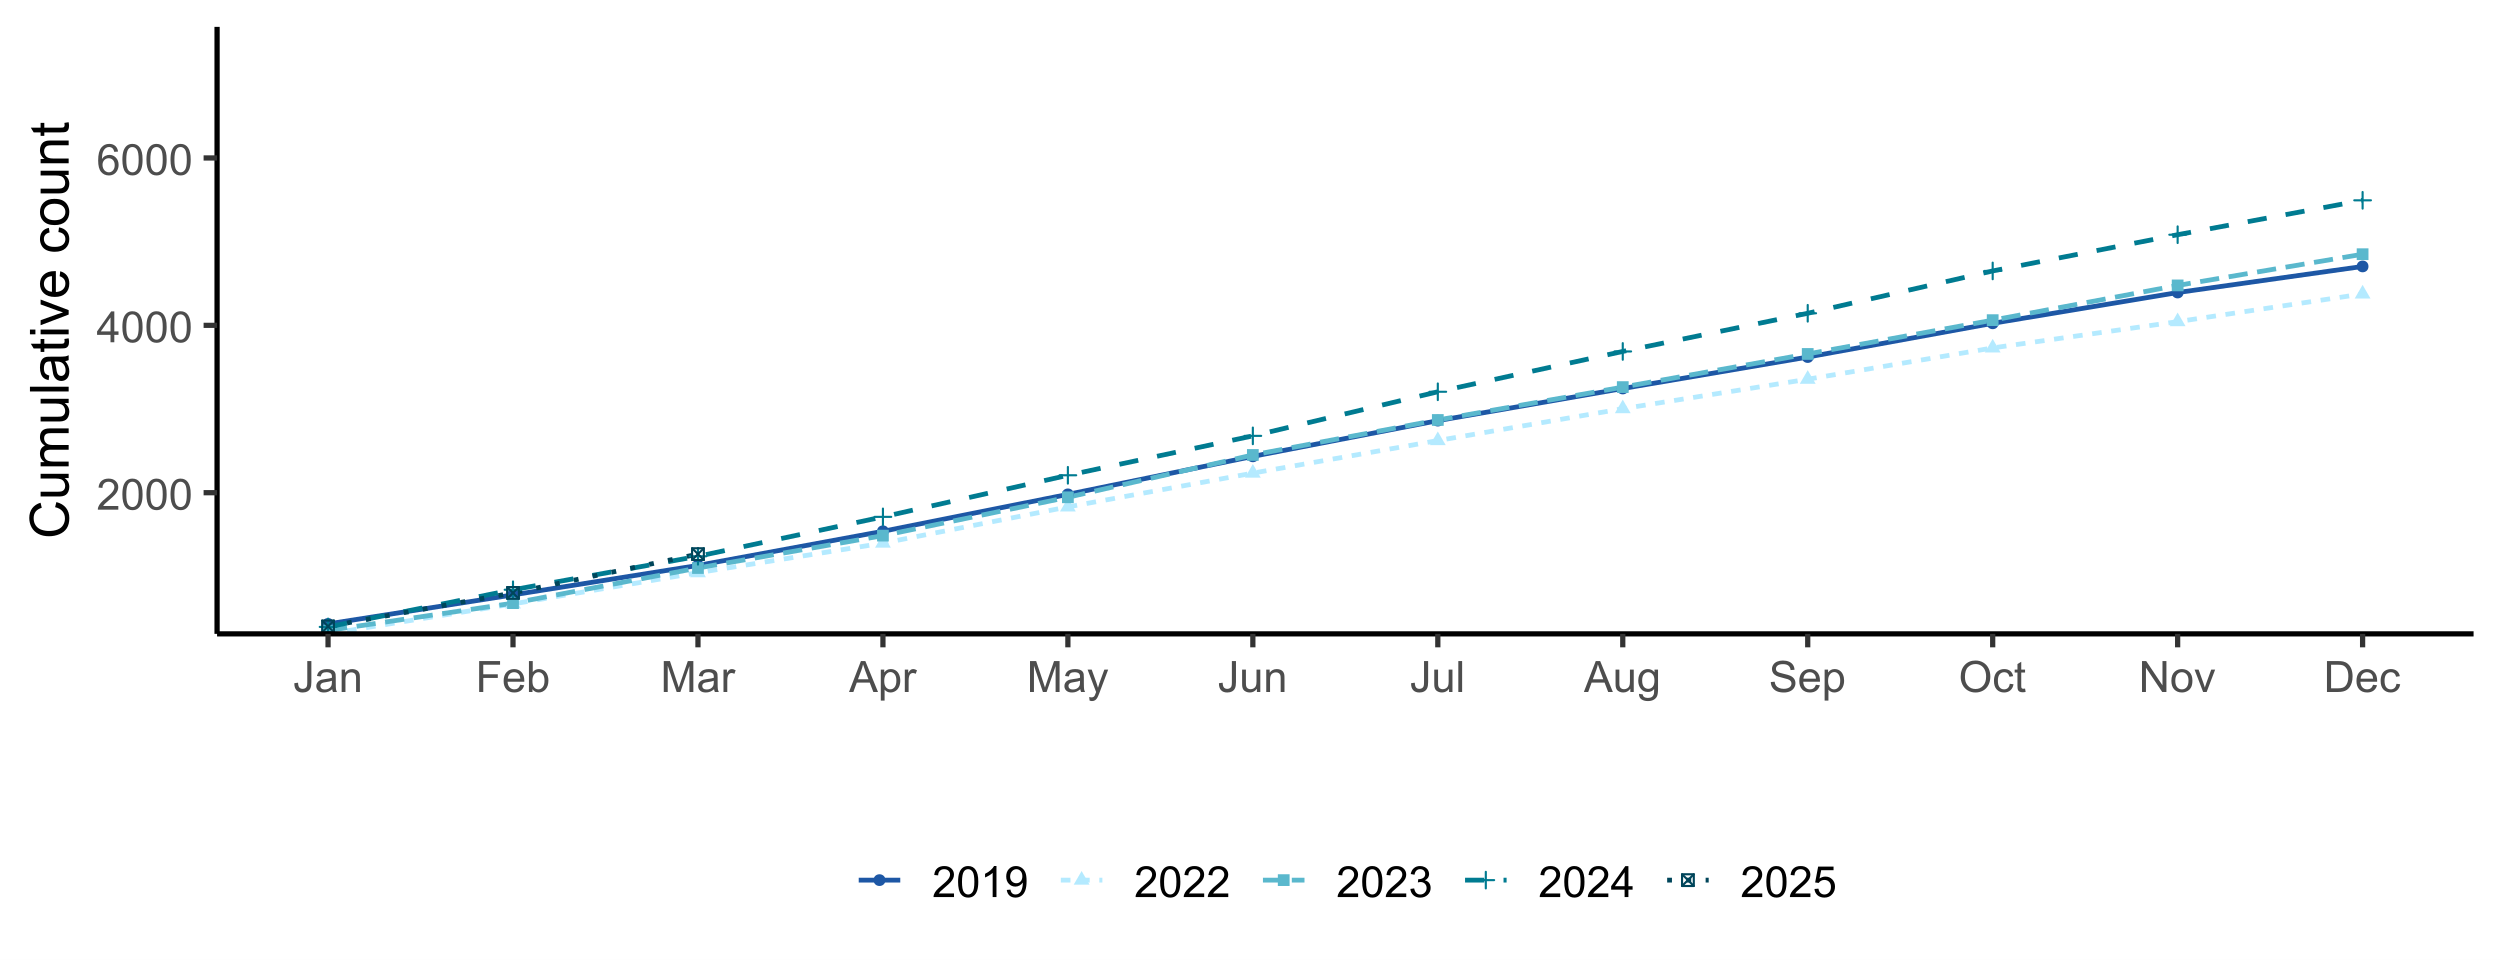 <svg width="560" height="215" xmlns="http://www.w3.org/2000/svg" xmlns:xlink="http://www.w3.org/1999/xlink" xml:space="preserve" overflow="hidden"><rect width="100%" height="100%" fill="#808080" stroke="none"/><defs><clipPath id="clip0"><rect x="0" y="0" width="560" height="215"/></clipPath><clipPath id="clip1"><rect x="71" y="139" width="5" height="3"/></clipPath><clipPath id="clip2"><rect x="72" y="139" width="4" height="3"/></clipPath><clipPath id="clip3"><rect x="72" y="137" width="3" height="5"/></clipPath></defs><g clip-path="url(#clip0)"><path d="M-55.9-21.5 614.9-21.5 614.9 236.5-55.9 236.5Z" fill="#FFFFFF" transform="scale(1.002 1)"/><path d="M-55.9-21.5 614.9-21.5 614.9 236.5-55.9 236.5Z" fill="#FFFFFF" transform="scale(1.002 1)"/><path d="M0 215 559 215 559 0 0 0Z" stroke="#FFFFFF" stroke-width="1.173" stroke-linecap="round" stroke-linejoin="round" stroke-miterlimit="10" fill="none" transform="scale(1.002 1)"/><g><path d="M48.527 141.983 552.977 141.983 552.977 6.023 48.527 6.023Z" fill="#FFFFFF" transform="scale(1.002 1)"/></g><path d="M73.337 139.753 114.683 133.249 156.032 126.651 197.382 119.003 238.728 110.736 280.077 102.227 321.427 94.223 362.773 87.026 404.122 79.977 445.471 72.423 486.818 65.526 528.167 59.679" stroke="#1D57A5" stroke-width="1.075" stroke-linejoin="round" stroke-miterlimit="10" fill="none" transform="scale(1.002 1)"/><g><path d="M73.337 141.983 114.683 135.273 156.032 128.281 197.382 121.664 238.728 113.549 280.077 105.975 321.427 98.684 362.773 91.543 404.122 84.945 445.471 77.935 486.818 72.048 528.167 65.844" stroke="#B4EAFF" stroke-width="1.075" stroke-linejoin="round" stroke-miterlimit="10" stroke-dasharray="2.151 2.151" fill="none" transform="scale(1.002 1)"/></g><g><path d="M73.337 141.233 114.683 135.105 156.032 127.231 197.382 119.977 238.728 111.392 280.077 101.907 321.427 94.073 362.773 86.706 404.122 79.284 445.471 71.712 486.818 63.933 528.167 56.941" stroke="#5AB8CD" stroke-width="1.075" stroke-linejoin="round" stroke-miterlimit="10" stroke-dasharray="4.301 2.151" fill="none" transform="scale(1.002 1)"/></g><path d="M73.337 140.427 114.683 132.105 156.032 124.607 197.382 115.778 238.728 106.463 280.077 97.635 321.427 87.756 362.773 78.722 404.122 70.174 445.471 60.689 486.818 52.574 528.167 44.869" stroke="#007B91" stroke-width="1.075" stroke-linejoin="round" stroke-miterlimit="10" stroke-dasharray="4.301 4.301" fill="none" transform="scale(1.002 1)"/><path d="M73.337 140.314 114.683 132.819 156.032 124.121" stroke="#00455A" stroke-width="1.075" stroke-linejoin="round" stroke-miterlimit="10" stroke-dasharray="1.075 3.226" fill="none" transform="scale(1.002 1)"/><path d="M74.649 139.753C74.649 141.503 72.022 141.503 72.022 139.753 72.022 138.002 74.649 138.002 74.649 139.753" fill="#1D57A5" transform="scale(1.002 1)"/><path d="M115.998 133.249C115.998 135 113.371 135 113.371 133.249 113.371 131.499 115.998 131.499 115.998 133.249" fill="#1D57A5" transform="scale(1.002 1)"/><path d="M157.345 126.651C157.345 128.402 154.72 128.402 154.72 126.651 154.72 124.901 157.345 124.901 157.345 126.651" fill="#1D57A5" transform="scale(1.002 1)"/><path d="M198.694 119.003C198.694 120.754 196.067 120.754 196.067 119.003 196.067 117.253 198.694 117.253 198.694 119.003" fill="#1D57A5" transform="scale(1.002 1)"/><path d="M240.043 110.736C240.043 112.489 237.416 112.489 237.416 110.736 237.416 108.985 240.043 108.985 240.043 110.736" fill="#1D57A5" transform="scale(1.002 1)"/><path d="M281.39 102.227C281.39 103.978 278.765 103.978 278.765 102.227 278.765 100.477 281.39 100.477 281.39 102.227" fill="#1D57A5" transform="scale(1.002 1)"/><path d="M322.739 94.223C322.739 95.973 320.112 95.973 320.112 94.223 320.112 92.472 322.739 92.472 322.739 94.223" fill="#1D57A5" transform="scale(1.002 1)"/><path d="M364.088 87.026C364.088 88.777 361.461 88.777 361.461 87.026 361.461 85.273 364.088 85.273 364.088 87.026" fill="#1D57A5" transform="scale(1.002 1)"/><path d="M405.435 79.977C405.435 81.73 402.807 81.73 402.807 79.977 402.807 78.226 405.435 78.226 405.435 79.977" fill="#1D57A5" transform="scale(1.002 1)"/><path d="M446.784 72.423C446.784 74.174 444.157 74.174 444.157 72.423 444.157 70.673 446.784 70.673 446.784 72.423" fill="#1D57A5" transform="scale(1.002 1)"/><path d="M488.133 65.526C488.133 67.277 485.506 67.277 485.506 65.526 485.506 63.776 488.133 63.776 488.133 65.526" fill="#1D57A5" transform="scale(1.002 1)"/><path d="M529.479 59.679C529.479 61.429 526.852 61.429 526.852 59.679 526.852 57.926 529.479 57.926 529.479 59.679" fill="#1D57A5" transform="scale(1.002 1)"/><g clip-path="url(#clip1)"><path d="M73.337 139.942 75.106 143.004 71.568 143.004Z" fill="#B4EAFF" transform="scale(1.002 1)"/></g><path d="M114.683 133.231 116.452 136.294 112.914 136.294Z" fill="#B4EAFF" transform="scale(1.002 1)"/><path d="M156.032 126.239 157.801 129.302 154.264 129.302Z" fill="#B4EAFF" transform="scale(1.002 1)"/><path d="M197.382 119.623 199.151 122.685 195.613 122.685Z" fill="#B4EAFF" transform="scale(1.002 1)"/><path d="M238.728 111.505 240.497 114.57 236.959 114.57Z" fill="#B4EAFF" transform="scale(1.002 1)"/><path d="M280.077 103.933 281.846 106.996 278.308 106.996Z" fill="#B4EAFF" transform="scale(1.002 1)"/><path d="M321.427 96.642 323.195 99.705 319.658 99.705Z" fill="#B4EAFF" transform="scale(1.002 1)"/><path d="M362.773 89.501 364.542 92.564 361.004 92.564Z" fill="#B4EAFF" transform="scale(1.002 1)"/><path d="M404.122 82.903 405.891 85.966 402.353 85.966Z" fill="#B4EAFF" transform="scale(1.002 1)"/><path d="M445.471 75.893 447.24 78.956 443.703 78.956Z" fill="#B4EAFF" transform="scale(1.002 1)"/><path d="M486.818 70.006 488.587 73.069 485.049 73.069Z" fill="#B4EAFF" transform="scale(1.002 1)"/><path d="M528.167 63.802 529.936 66.865 526.398 66.865Z" fill="#B4EAFF" transform="scale(1.002 1)"/><g clip-path="url(#clip2)"><path d="M72.022 142.548 74.649 142.548 74.649 139.921 72.022 139.921Z" fill="#5AB8CD" transform="scale(1.002 1)"/></g><path d="M113.371 136.417 115.998 136.417 115.998 133.79 113.371 133.79Z" fill="#5AB8CD" transform="scale(1.002 1)"/><path d="M154.72 128.546 157.345 128.546 157.345 125.919 154.72 125.919Z" fill="#5AB8CD" transform="scale(1.002 1)"/><path d="M196.067 121.292 198.694 121.292 198.694 118.665 196.067 118.665Z" fill="#5AB8CD" transform="scale(1.002 1)"/><path d="M237.416 112.707 240.043 112.707 240.043 110.08 237.416 110.08Z" fill="#5AB8CD" transform="scale(1.002 1)"/><path d="M278.765 103.222 281.39 103.222 281.39 100.595 278.765 100.595Z" fill="#5AB8CD" transform="scale(1.002 1)"/><path d="M320.112 95.388 322.739 95.388 322.739 92.761 320.112 92.761Z" fill="#5AB8CD" transform="scale(1.002 1)"/><path d="M361.461 88.021 364.088 88.021 364.088 85.394 361.461 85.394Z" fill="#5AB8CD" transform="scale(1.002 1)"/><path d="M402.807 80.596 405.435 80.596 405.435 77.972 402.807 77.972Z" fill="#5AB8CD" transform="scale(1.002 1)"/><path d="M444.157 73.024 446.784 73.024 446.784 70.397 444.157 70.397Z" fill="#5AB8CD" transform="scale(1.002 1)"/><path d="M485.506 65.245 488.133 65.245 488.133 62.618 485.506 62.618Z" fill="#5AB8CD" transform="scale(1.002 1)"/><path d="M526.852 58.254 529.479 58.254 529.479 55.627 526.852 55.627Z" fill="#5AB8CD" transform="scale(1.002 1)"/><path d="M71.479 140.427 75.192 140.427" stroke="#007B91" stroke-width="0.476" stroke-linecap="round" stroke-linejoin="round" stroke-miterlimit="10" fill="none" transform="scale(1.002 1)"/><g clip-path="url(#clip3)"><path d="M73.337 142.285 73.337 138.569" stroke="#007B91" stroke-width="0.476" stroke-linecap="round" stroke-linejoin="round" stroke-miterlimit="10" fill="none" transform="scale(1.002 1)"/></g><path d="M112.828 132.105 116.541 132.105" stroke="#007B91" stroke-width="0.476" stroke-linecap="round" stroke-linejoin="round" stroke-miterlimit="10" fill="none" transform="scale(1.002 1)"/><path d="M114.683 133.963 114.683 130.247" stroke="#007B91" stroke-width="0.476" stroke-linecap="round" stroke-linejoin="round" stroke-miterlimit="10" fill="none" transform="scale(1.002 1)"/><path d="M154.174 124.607 157.891 124.607" stroke="#007B91" stroke-width="0.476" stroke-linecap="round" stroke-linejoin="round" stroke-miterlimit="10" fill="none" transform="scale(1.002 1)"/><path d="M156.032 126.465 156.032 122.751" stroke="#007B91" stroke-width="0.476" stroke-linecap="round" stroke-linejoin="round" stroke-miterlimit="10" fill="none" transform="scale(1.002 1)"/><path d="M195.523 115.778 199.237 115.778" stroke="#007B91" stroke-width="0.476" stroke-linecap="round" stroke-linejoin="round" stroke-miterlimit="10" fill="none" transform="scale(1.002 1)"/><path d="M197.382 117.636 197.382 113.922" stroke="#007B91" stroke-width="0.476" stroke-linecap="round" stroke-linejoin="round" stroke-miterlimit="10" fill="none" transform="scale(1.002 1)"/><path d="M236.873 106.463 240.586 106.463" stroke="#007B91" stroke-width="0.476" stroke-linecap="round" stroke-linejoin="round" stroke-miterlimit="10" fill="none" transform="scale(1.002 1)"/><path d="M238.728 108.321 238.728 104.605" stroke="#007B91" stroke-width="0.476" stroke-linecap="round" stroke-linejoin="round" stroke-miterlimit="10" fill="none" transform="scale(1.002 1)"/><path d="M278.219 97.635 281.936 97.635" stroke="#007B91" stroke-width="0.476" stroke-linecap="round" stroke-linejoin="round" stroke-miterlimit="10" fill="none" transform="scale(1.002 1)"/><path d="M280.077 99.493 280.077 95.776" stroke="#007B91" stroke-width="0.476" stroke-linecap="round" stroke-linejoin="round" stroke-miterlimit="10" fill="none" transform="scale(1.002 1)"/><path d="M319.568 87.756 323.282 87.756" stroke="#007B91" stroke-width="0.476" stroke-linecap="round" stroke-linejoin="round" stroke-miterlimit="10" fill="none" transform="scale(1.002 1)"/><path d="M321.427 89.614 321.427 85.9" stroke="#007B91" stroke-width="0.476" stroke-linecap="round" stroke-linejoin="round" stroke-miterlimit="10" fill="none" transform="scale(1.002 1)"/><path d="M360.918 78.722 364.631 78.722" stroke="#007B91" stroke-width="0.476" stroke-linecap="round" stroke-linejoin="round" stroke-miterlimit="10" fill="none" transform="scale(1.002 1)"/><path d="M362.773 80.58 362.773 76.864" stroke="#007B91" stroke-width="0.476" stroke-linecap="round" stroke-linejoin="round" stroke-miterlimit="10" fill="none" transform="scale(1.002 1)"/><path d="M402.264 70.174 405.98 70.174" stroke="#007B91" stroke-width="0.476" stroke-linecap="round" stroke-linejoin="round" stroke-miterlimit="10" fill="none" transform="scale(1.002 1)"/><path d="M404.122 72.032 404.122 68.316" stroke="#007B91" stroke-width="0.476" stroke-linecap="round" stroke-linejoin="round" stroke-miterlimit="10" fill="none" transform="scale(1.002 1)"/><path d="M443.613 60.689 447.327 60.689" stroke="#007B91" stroke-width="0.476" stroke-linecap="round" stroke-linejoin="round" stroke-miterlimit="10" fill="none" transform="scale(1.002 1)"/><path d="M445.471 62.547 445.471 58.834" stroke="#007B91" stroke-width="0.476" stroke-linecap="round" stroke-linejoin="round" stroke-miterlimit="10" fill="none" transform="scale(1.002 1)"/><path d="M484.96 52.574 488.676 52.574" stroke="#007B91" stroke-width="0.476" stroke-linecap="round" stroke-linejoin="round" stroke-miterlimit="10" fill="none" transform="scale(1.002 1)"/><path d="M486.818 54.43 486.818 50.716" stroke="#007B91" stroke-width="0.476" stroke-linecap="round" stroke-linejoin="round" stroke-miterlimit="10" fill="none" transform="scale(1.002 1)"/><path d="M526.309 44.869 530.025 44.869" stroke="#007B91" stroke-width="0.476" stroke-linecap="round" stroke-linejoin="round" stroke-miterlimit="10" fill="none" transform="scale(1.002 1)"/><path d="M528.167 46.727 528.167 43.013" stroke="#007B91" stroke-width="0.476" stroke-linecap="round" stroke-linejoin="round" stroke-miterlimit="10" fill="none" transform="scale(1.002 1)"/><g><path d="M72.022 141.629 74.649 141.629 74.649 139.002 72.022 139.002Z" stroke="#00455A" stroke-width="0.476" stroke-linecap="round" stroke-linejoin="round" stroke-miterlimit="10" fill="none" transform="scale(1.002 1)"/><path d="M72.022 141.629 74.649 139.002" stroke="#00455A" stroke-width="0.476" stroke-linecap="round" stroke-linejoin="round" stroke-miterlimit="10" fill="none" transform="scale(1.002 1)"/><path d="M72.022 139.002 74.649 141.629" stroke="#00455A" stroke-width="0.476" stroke-linecap="round" stroke-linejoin="round" stroke-miterlimit="10" fill="none" transform="scale(1.002 1)"/></g><path d="M113.371 134.131 115.998 134.131 115.998 131.504 113.371 131.504Z" stroke="#00455A" stroke-width="0.476" stroke-linecap="round" stroke-linejoin="round" stroke-miterlimit="10" fill="none" transform="scale(1.002 1)"/><path d="M113.371 134.131 115.998 131.504" stroke="#00455A" stroke-width="0.476" stroke-linecap="round" stroke-linejoin="round" stroke-miterlimit="10" fill="none" transform="scale(1.002 1)"/><path d="M113.371 131.504 115.998 134.131" stroke="#00455A" stroke-width="0.476" stroke-linecap="round" stroke-linejoin="round" stroke-miterlimit="10" fill="none" transform="scale(1.002 1)"/><path d="M154.72 125.433 157.347 125.433 157.347 122.806 154.72 122.806Z" stroke="#00455A" stroke-width="0.476" stroke-linecap="round" stroke-linejoin="round" stroke-miterlimit="10" fill="none" transform="scale(1.002 1)"/><path d="M154.72 125.433 157.345 122.806" stroke="#00455A" stroke-width="0.476" stroke-linecap="round" stroke-linejoin="round" stroke-miterlimit="10" fill="none" transform="scale(1.002 1)"/><path d="M154.72 122.806 157.345 125.433" stroke="#00455A" stroke-width="0.476" stroke-linecap="round" stroke-linejoin="round" stroke-miterlimit="10" fill="none" transform="scale(1.002 1)"/><path d="M48.527 141.983 48.527 6.023" stroke="#000000" stroke-width="1.173" stroke-linejoin="round" stroke-miterlimit="10" fill="none" transform="scale(1.002 1)"/><path d="M4.871-0.816 4.871 0 0.294 0C0.286-0.205 0.32-0.402 0.391-0.591 0.509-0.903 0.695-1.21 0.953-1.512 1.207-1.814 1.58-2.163 2.065-2.562 2.816-3.178 3.325-3.666 3.59-4.026 3.855-4.388 3.987-4.729 3.987-5.05 3.987-5.388 3.866-5.672 3.627-5.903 3.386-6.133 3.071-6.249 2.682-6.249 2.273-6.249 1.947-6.128 1.701-5.882 1.454-5.635 1.331-5.296 1.328-4.861L0.454-4.95C0.514-5.603 0.737-6.099 1.129-6.441 1.52-6.782 2.044-6.955 2.703-6.955 3.367-6.955 3.892-6.769 4.281-6.401 4.666-6.034 4.861-5.577 4.861-5.031 4.861-4.753 4.805-4.483 4.69-4.215 4.577-3.947 4.388-3.664 4.126-3.367 3.863-3.073 3.428-2.667 2.816-2.149 2.304-1.722 1.979-1.43 1.832-1.278 1.688-1.126 1.569-0.971 1.475-0.816Z" fill="#4D4D4D" transform="matrix(1.002 0 0 1 21.62 114.161)"/><path d="M0.402-3.414C0.402-4.233 0.486-4.892 0.654-5.393 0.821-5.892 1.073-6.278 1.407-6.548 1.737-6.818 2.155-6.955 2.659-6.955 3.031-6.955 3.357-6.879 3.638-6.729 3.918-6.58 4.149-6.364 4.333-6.084 4.514-5.8 4.659-5.456 4.761-5.052 4.866-4.648 4.918-4.102 4.918-3.414 4.918-2.604 4.834-1.947 4.666-1.449 4.501-0.95 4.252-0.562 3.918-0.291 3.585-0.018 3.168 0.118 2.659 0.118 1.992 0.118 1.467-0.121 1.087-0.601 0.63-1.176 0.402-2.115 0.402-3.414M1.276-3.414C1.276-2.278 1.409-1.522 1.674-1.144 1.94-0.769 2.27-0.58 2.659-0.58 3.05-0.58 3.378-0.769 3.645-1.147 3.911-1.525 4.044-2.281 4.044-3.414 4.044-4.556 3.911-5.312 3.645-5.687 3.378-6.063 3.047-6.249 2.651-6.249 2.26-6.249 1.947-6.084 1.714-5.753 1.422-5.333 1.276-4.554 1.276-3.414Z" fill="#4D4D4D" transform="matrix(1.002 0 0 1 27.01 114.161)"/><path d="M0.402-3.414C0.402-4.233 0.486-4.892 0.654-5.393 0.821-5.892 1.073-6.278 1.407-6.548 1.737-6.818 2.155-6.955 2.659-6.955 3.031-6.955 3.357-6.879 3.638-6.729 3.918-6.58 4.149-6.364 4.333-6.084 4.514-5.8 4.659-5.456 4.761-5.052 4.866-4.648 4.918-4.102 4.918-3.414 4.918-2.604 4.834-1.947 4.666-1.449 4.501-0.95 4.252-0.562 3.918-0.291 3.585-0.018 3.168 0.118 2.659 0.118 1.992 0.118 1.467-0.121 1.087-0.601 0.63-1.176 0.402-2.115 0.402-3.414M1.276-3.414C1.276-2.278 1.409-1.522 1.674-1.144 1.94-0.769 2.27-0.58 2.659-0.58 3.05-0.58 3.378-0.769 3.645-1.147 3.911-1.525 4.044-2.281 4.044-3.414 4.044-4.556 3.911-5.312 3.645-5.687 3.378-6.063 3.047-6.249 2.651-6.249 2.26-6.249 1.947-6.084 1.714-5.753 1.422-5.333 1.276-4.554 1.276-3.414Z" fill="#4D4D4D" transform="matrix(1.002 0 0 1 32.401 114.161)"/><path d="M0.402-3.414C0.402-4.233 0.486-4.892 0.654-5.393 0.821-5.892 1.073-6.278 1.407-6.548 1.737-6.818 2.155-6.955 2.659-6.955 3.031-6.955 3.357-6.879 3.638-6.729 3.918-6.58 4.149-6.364 4.333-6.084 4.514-5.8 4.659-5.456 4.761-5.052 4.866-4.648 4.918-4.102 4.918-3.414 4.918-2.604 4.834-1.947 4.666-1.449 4.501-0.95 4.252-0.562 3.918-0.291 3.585-0.018 3.168 0.118 2.659 0.118 1.992 0.118 1.467-0.121 1.087-0.601 0.63-1.176 0.402-2.115 0.402-3.414M1.276-3.414C1.276-2.278 1.409-1.522 1.674-1.144 1.94-0.769 2.27-0.58 2.659-0.58 3.05-0.58 3.378-0.769 3.645-1.147 3.911-1.525 4.044-2.281 4.044-3.414 4.044-4.556 3.911-5.312 3.645-5.687 3.378-6.063 3.047-6.249 2.651-6.249 2.26-6.249 1.947-6.084 1.714-5.753 1.422-5.333 1.276-4.554 1.276-3.414Z" fill="#4D4D4D" transform="matrix(1.002 0 0 1 37.791 114.161)"/><path d="M3.128 0 3.128-1.659 0.123-1.659 0.123-2.438 3.283-6.926 3.979-6.926 3.979-2.438 4.913-2.438 4.913-1.659 3.979-1.659 3.979 0 3.128 0M3.128-2.438 3.128-5.561 0.958-2.438Z" fill="#4D4D4D" transform="matrix(1.002 0 0 1 21.62 76.672)"/><path d="M0.402-3.414C0.402-4.233 0.486-4.892 0.654-5.393 0.821-5.892 1.073-6.278 1.407-6.548 1.737-6.818 2.155-6.955 2.659-6.955 3.031-6.955 3.357-6.879 3.638-6.729 3.918-6.58 4.149-6.364 4.333-6.084 4.514-5.8 4.659-5.456 4.761-5.052 4.866-4.648 4.918-4.102 4.918-3.414 4.918-2.604 4.834-1.947 4.666-1.449 4.501-0.95 4.252-0.562 3.918-0.291 3.585-0.018 3.168 0.118 2.659 0.118 1.992 0.118 1.467-0.121 1.087-0.601 0.63-1.176 0.402-2.115 0.402-3.414M1.276-3.414C1.276-2.278 1.409-1.522 1.674-1.144 1.94-0.769 2.27-0.58 2.659-0.58 3.05-0.58 3.378-0.769 3.645-1.147 3.911-1.525 4.044-2.281 4.044-3.414 4.044-4.556 3.911-5.312 3.645-5.687 3.378-6.063 3.047-6.249 2.651-6.249 2.26-6.249 1.947-6.084 1.714-5.753 1.422-5.333 1.276-4.554 1.276-3.414Z" fill="#4D4D4D" transform="matrix(1.002 0 0 1 27.01 76.672)"/><path d="M0.402-3.414C0.402-4.233 0.486-4.892 0.654-5.393 0.821-5.892 1.073-6.278 1.407-6.548 1.737-6.818 2.155-6.955 2.659-6.955 3.031-6.955 3.357-6.879 3.638-6.729 3.918-6.58 4.149-6.364 4.333-6.084 4.514-5.8 4.659-5.456 4.761-5.052 4.866-4.648 4.918-4.102 4.918-3.414 4.918-2.604 4.834-1.947 4.666-1.449 4.501-0.95 4.252-0.562 3.918-0.291 3.585-0.018 3.168 0.118 2.659 0.118 1.992 0.118 1.467-0.121 1.087-0.601 0.63-1.176 0.402-2.115 0.402-3.414M1.276-3.414C1.276-2.278 1.409-1.522 1.674-1.144 1.94-0.769 2.27-0.58 2.659-0.58 3.05-0.58 3.378-0.769 3.645-1.147 3.911-1.525 4.044-2.281 4.044-3.414 4.044-4.556 3.911-5.312 3.645-5.687 3.378-6.063 3.047-6.249 2.651-6.249 2.26-6.249 1.947-6.084 1.714-5.753 1.422-5.333 1.276-4.554 1.276-3.414Z" fill="#4D4D4D" transform="matrix(1.002 0 0 1 32.401 76.672)"/><path d="M0.402-3.414C0.402-4.233 0.486-4.892 0.654-5.393 0.821-5.892 1.073-6.278 1.407-6.548 1.737-6.818 2.155-6.955 2.659-6.955 3.031-6.955 3.357-6.879 3.638-6.729 3.918-6.58 4.149-6.364 4.333-6.084 4.514-5.8 4.659-5.456 4.761-5.052 4.866-4.648 4.918-4.102 4.918-3.414 4.918-2.604 4.834-1.947 4.666-1.449 4.501-0.95 4.252-0.562 3.918-0.291 3.585-0.018 3.168 0.118 2.659 0.118 1.992 0.118 1.467-0.121 1.087-0.601 0.63-1.176 0.402-2.115 0.402-3.414M1.276-3.414C1.276-2.278 1.409-1.522 1.674-1.144 1.94-0.769 2.27-0.58 2.659-0.58 3.05-0.58 3.378-0.769 3.645-1.147 3.911-1.525 4.044-2.281 4.044-3.414 4.044-4.556 3.911-5.312 3.645-5.687 3.378-6.063 3.047-6.249 2.651-6.249 2.26-6.249 1.947-6.084 1.714-5.753 1.422-5.333 1.276-4.554 1.276-3.414Z" fill="#4D4D4D" transform="matrix(1.002 0 0 1 37.791 76.672)"/><path d="M4.813-5.231 3.968-5.162C3.892-5.498 3.785-5.74 3.648-5.892 3.417-6.133 3.134-6.254 2.798-6.254 2.525-6.254 2.289-6.178 2.084-6.029 1.816-5.832 1.604-5.548 1.451-5.173 1.297-4.798 1.215-4.265 1.21-3.572 1.415-3.884 1.664-4.115 1.961-4.265 2.257-4.417 2.567-4.493 2.892-4.493 3.459-4.493 3.939-4.283 4.338-3.866 4.737-3.449 4.937-2.911 4.937-2.249 4.937-1.814 4.842-1.409 4.656-1.037 4.467-0.664 4.21-0.378 3.884-0.178 3.556 0.018 3.184 0.118 2.769 0.118 2.06 0.118 1.483-0.142 1.034-0.664 0.588-1.184 0.365-2.044 0.365-3.241 0.365-4.58 0.612-5.553 1.105-6.16 1.538-6.69 2.118-6.955 2.848-6.955 3.393-6.955 3.84-6.8 4.189-6.496 4.535-6.191 4.745-5.769 4.813-5.231M1.341-2.244C1.341-1.95 1.404-1.672 1.527-1.404 1.653-1.136 1.827-0.932 2.05-0.793 2.273-0.651 2.509-0.58 2.753-0.58 3.113-0.58 3.422-0.727 3.68-1.016 3.939-1.304 4.068-1.698 4.068-2.197 4.068-2.674 3.939-3.052 3.685-3.328 3.43-3.603 3.107-3.743 2.722-3.743 2.336-3.743 2.01-3.603 1.743-3.328 1.475-3.052 1.341-2.69 1.341-2.244Z" fill="#4D4D4D" transform="matrix(1.002 0 0 1 21.62 39.184)"/><path d="M0.402-3.414C0.402-4.233 0.486-4.892 0.654-5.393 0.821-5.892 1.073-6.278 1.407-6.548 1.737-6.818 2.155-6.955 2.659-6.955 3.031-6.955 3.357-6.879 3.638-6.729 3.918-6.58 4.149-6.364 4.333-6.084 4.514-5.8 4.659-5.456 4.761-5.052 4.866-4.648 4.918-4.102 4.918-3.414 4.918-2.604 4.834-1.947 4.666-1.449 4.501-0.95 4.252-0.562 3.918-0.291 3.585-0.018 3.168 0.118 2.659 0.118 1.992 0.118 1.467-0.121 1.087-0.601 0.63-1.176 0.402-2.115 0.402-3.414M1.276-3.414C1.276-2.278 1.409-1.522 1.674-1.144 1.94-0.769 2.27-0.58 2.659-0.58 3.05-0.58 3.378-0.769 3.645-1.147 3.911-1.525 4.044-2.281 4.044-3.414 4.044-4.556 3.911-5.312 3.645-5.687 3.378-6.063 3.047-6.249 2.651-6.249 2.26-6.249 1.947-6.084 1.714-5.753 1.422-5.333 1.276-4.554 1.276-3.414Z" fill="#4D4D4D" transform="matrix(1.002 0 0 1 27.01 39.184)"/><path d="M0.402-3.414C0.402-4.233 0.486-4.892 0.654-5.393 0.821-5.892 1.073-6.278 1.407-6.548 1.737-6.818 2.155-6.955 2.659-6.955 3.031-6.955 3.357-6.879 3.638-6.729 3.918-6.58 4.149-6.364 4.333-6.084 4.514-5.8 4.659-5.456 4.761-5.052 4.866-4.648 4.918-4.102 4.918-3.414 4.918-2.604 4.834-1.947 4.666-1.449 4.501-0.95 4.252-0.562 3.918-0.291 3.585-0.018 3.168 0.118 2.659 0.118 1.992 0.118 1.467-0.121 1.087-0.601 0.63-1.176 0.402-2.115 0.402-3.414M1.276-3.414C1.276-2.278 1.409-1.522 1.674-1.144 1.94-0.769 2.27-0.58 2.659-0.58 3.05-0.58 3.378-0.769 3.645-1.147 3.911-1.525 4.044-2.281 4.044-3.414 4.044-4.556 3.911-5.312 3.645-5.687 3.378-6.063 3.047-6.249 2.651-6.249 2.26-6.249 1.947-6.084 1.714-5.753 1.422-5.333 1.276-4.554 1.276-3.414Z" fill="#4D4D4D" transform="matrix(1.002 0 0 1 32.401 39.184)"/><path d="M0.402-3.414C0.402-4.233 0.486-4.892 0.654-5.393 0.821-5.892 1.073-6.278 1.407-6.548 1.737-6.818 2.155-6.955 2.659-6.955 3.031-6.955 3.357-6.879 3.638-6.729 3.918-6.58 4.149-6.364 4.333-6.084 4.514-5.8 4.659-5.456 4.761-5.052 4.866-4.648 4.918-4.102 4.918-3.414 4.918-2.604 4.834-1.947 4.666-1.449 4.501-0.95 4.252-0.562 3.918-0.291 3.585-0.018 3.168 0.118 2.659 0.118 1.992 0.118 1.467-0.121 1.087-0.601 0.63-1.176 0.402-2.115 0.402-3.414M1.276-3.414C1.276-2.278 1.409-1.522 1.674-1.144 1.94-0.769 2.27-0.58 2.659-0.58 3.05-0.58 3.378-0.769 3.645-1.147 3.911-1.525 4.044-2.281 4.044-3.414 4.044-4.556 3.911-5.312 3.645-5.687 3.378-6.063 3.047-6.249 2.651-6.249 2.26-6.249 1.947-6.084 1.714-5.753 1.422-5.333 1.276-4.554 1.276-3.414Z" fill="#4D4D4D" transform="matrix(1.002 0 0 1 37.791 39.184)"/><path d="M45.514 110.361 48.527 110.361" stroke="#333333" stroke-width="1.173" stroke-linejoin="round" stroke-miterlimit="10" fill="none" transform="scale(1.002 1)"/><path d="M45.514 72.875 48.527 72.875" stroke="#333333" stroke-width="1.173" stroke-linejoin="round" stroke-miterlimit="10" fill="none" transform="scale(1.002 1)"/><path d="M45.514 35.386 48.527 35.386" stroke="#333333" stroke-width="1.173" stroke-linejoin="round" stroke-miterlimit="10" fill="none" transform="scale(1.002 1)"/><path d="M48.527 141.983 552.977 141.983" stroke="#000000" stroke-width="1.173" stroke-linejoin="round" stroke-miterlimit="10" fill="none" transform="scale(1.002 1)"/><path d="M73.337 144.996 73.337 141.983" stroke="#333333" stroke-width="1.173" stroke-linejoin="round" stroke-miterlimit="10" fill="none" transform="scale(1.002 1)"/><path d="M114.683 144.996 114.683 141.983" stroke="#333333" stroke-width="1.173" stroke-linejoin="round" stroke-miterlimit="10" fill="none" transform="scale(1.002 1)"/><path d="M156.032 144.996 156.032 141.983" stroke="#333333" stroke-width="1.173" stroke-linejoin="round" stroke-miterlimit="10" fill="none" transform="scale(1.002 1)"/><path d="M197.382 144.996 197.382 141.983" stroke="#333333" stroke-width="1.173" stroke-linejoin="round" stroke-miterlimit="10" fill="none" transform="scale(1.002 1)"/><path d="M238.728 144.996 238.728 141.983" stroke="#333333" stroke-width="1.173" stroke-linejoin="round" stroke-miterlimit="10" fill="none" transform="scale(1.002 1)"/><path d="M280.077 144.996 280.077 141.983" stroke="#333333" stroke-width="1.173" stroke-linejoin="round" stroke-miterlimit="10" fill="none" transform="scale(1.002 1)"/><path d="M321.427 144.996 321.427 141.983" stroke="#333333" stroke-width="1.173" stroke-linejoin="round" stroke-miterlimit="10" fill="none" transform="scale(1.002 1)"/><path d="M362.773 144.996 362.773 141.983" stroke="#333333" stroke-width="1.173" stroke-linejoin="round" stroke-miterlimit="10" fill="none" transform="scale(1.002 1)"/><path d="M404.122 144.996 404.122 141.983" stroke="#333333" stroke-width="1.173" stroke-linejoin="round" stroke-miterlimit="10" fill="none" transform="scale(1.002 1)"/><path d="M445.471 144.996 445.471 141.983" stroke="#333333" stroke-width="1.173" stroke-linejoin="round" stroke-miterlimit="10" fill="none" transform="scale(1.002 1)"/><path d="M486.818 144.996 486.818 141.983" stroke="#333333" stroke-width="1.173" stroke-linejoin="round" stroke-miterlimit="10" fill="none" transform="scale(1.002 1)"/><path d="M528.167 144.996 528.167 141.983" stroke="#333333" stroke-width="1.173" stroke-linejoin="round" stroke-miterlimit="10" fill="none" transform="scale(1.002 1)"/><path d="M0.278-1.966 1.105-2.079C1.129-1.548 1.226-1.186 1.404-0.992 1.58-0.798 1.824-0.698 2.136-0.698 2.365-0.698 2.564-0.751 2.729-0.858 2.897-0.963 3.013-1.105 3.076-1.286 3.139-1.467 3.17-1.758 3.17-2.155L3.17-6.926 4.086-6.926 4.086-2.207C4.086-1.627 4.016-1.178 3.876-0.861 3.735-0.541 3.514-0.299 3.21-0.131 2.905 0.034 2.548 0.118 2.139 0.118 1.533 0.118 1.066-0.058 0.745-0.407 0.42-0.756 0.265-1.276 0.278-1.966Z" fill="#4D4D4D" transform="matrix(1.002 0 0 1 65.654 155.004)"/><path d="M3.911-0.619C3.596-0.352 3.294-0.163 3.002-0.052 2.711 0.058 2.399 0.113 2.065 0.113 1.514 0.113 1.089-0.021 0.793-0.291 0.499-0.559 0.349-0.903 0.349-1.323 0.349-1.569 0.404-1.793 0.517-1.995 0.63-2.199 0.774-2.362 0.955-2.485 1.136-2.609 1.341-2.701 1.569-2.764 1.735-2.808 1.987-2.85 2.325-2.892 3.01-2.974 3.517-3.071 3.84-3.184 3.845-3.302 3.845-3.375 3.845-3.407 3.845-3.753 3.766-3.997 3.603-4.139 3.388-4.33 3.065-4.428 2.635-4.428 2.236-4.428 1.94-4.357 1.751-4.215 1.559-4.076 1.42-3.829 1.328-3.472L0.496-3.585C0.572-3.942 0.695-4.228 0.869-4.449 1.042-4.666 1.294-4.834 1.619-4.952 1.947-5.071 2.328-5.131 2.758-5.131 3.186-5.131 3.535-5.081 3.803-4.979 4.071-4.879 4.267-4.75 4.393-4.598 4.519-4.446 4.609-4.254 4.659-4.021 4.687-3.876 4.7-3.614 4.7-3.236L4.7-2.102C4.7-1.312 4.719-0.811 4.756-0.604 4.79-0.394 4.863-0.192 4.971 0L4.081 0C3.995-0.176 3.937-0.383 3.911-0.619M3.84-2.517C3.533-2.391 3.068-2.286 2.451-2.197 2.102-2.147 1.856-2.089 1.711-2.026 1.564-1.963 1.454-1.871 1.375-1.751 1.297-1.63 1.257-1.493 1.257-1.346 1.257-1.121 1.341-0.932 1.514-0.779 1.685-0.627 1.937-0.554 2.268-0.554 2.596-0.554 2.887-0.625 3.142-0.766 3.396-0.911 3.585-1.108 3.703-1.357 3.795-1.548 3.84-1.832 3.84-2.207Z" fill="#4D4D4D" transform="matrix(1.002 0 0 1 70.5 155.004)"/><path d="M0.638 0 0.638-5.018 1.404-5.018 1.404-4.304C1.772-4.855 2.304-5.131 3-5.131 3.302-5.131 3.58-5.076 3.834-4.968 4.086-4.858 4.278-4.716 4.404-4.54 4.53-4.365 4.617-4.155 4.666-3.911 4.698-3.753 4.714-3.477 4.714-3.084L4.714 0 3.863 0 3.863-3.052C3.863-3.399 3.832-3.656 3.766-3.829 3.698-4 3.582-4.136 3.412-4.241 3.244-4.341 3.047-4.393 2.821-4.393 2.459-4.393 2.144-4.278 1.882-4.05 1.619-3.819 1.488-3.383 1.488-2.74L1.488 0Z" fill="#4D4D4D" transform="matrix(1.002 0 0 1 75.891 155.004)"/><path d="M0.793 0 0.793-6.926 5.467-6.926 5.467-6.107 1.711-6.107 1.711-3.963 4.96-3.963 4.96-3.147 1.711-3.147 1.711 0Z" fill="#4D4D4D" transform="matrix(1.002 0 0 1 106.538 155.004)"/><path d="M4.073-1.617 4.95-1.506C4.813-0.995 4.556-0.596 4.181-0.312 3.806-0.029 3.328 0.113 2.745 0.113 2.01 0.113 1.428-0.113 1-0.564 0.57-1.016 0.354-1.651 0.354-2.467 0.354-3.31 0.572-3.966 1.005-4.43 1.441-4.897 2.005-5.131 2.698-5.131 3.367-5.131 3.916-4.903 4.341-4.446 4.766-3.989 4.979-3.346 4.979-2.517 4.979-2.467 4.979-2.391 4.973-2.291L1.234-2.291C1.265-1.74 1.42-1.318 1.701-1.026 1.982-0.732 2.331-0.585 2.75-0.585 3.06-0.585 3.328-0.667 3.548-0.832 3.769-0.995 3.942-1.257 4.073-1.617M1.281-2.989 4.081-2.989C4.044-3.412 3.937-3.729 3.761-3.939 3.491-4.267 3.139-4.43 2.706-4.43 2.317-4.43 1.987-4.302 1.722-4.039 1.457-3.777 1.31-3.428 1.281-2.989Z" fill="#4D4D4D" transform="matrix(1.002 0 0 1 112.459 155.004)"/><path d="M1.422 0 0.633 0 0.633-6.926 1.483-6.926 1.483-4.454C1.842-4.905 2.302-5.131 2.858-5.131 3.168-5.131 3.459-5.068 3.735-4.945 4.01-4.819 4.236-4.645 4.414-4.42 4.593-4.194 4.732-3.924 4.832-3.603 4.934-3.286 4.984-2.947 4.984-2.585 4.984-1.724 4.771-1.06 4.346-0.591 3.921-0.121 3.412 0.113 2.816 0.113 2.223 0.113 1.758-0.134 1.422-0.627L1.422 0M1.412-2.546C1.412-1.945 1.493-1.509 1.659-1.241 1.926-0.806 2.289-0.585 2.745-0.585 3.115-0.585 3.438-0.748 3.708-1.071 3.979-1.394 4.115-1.874 4.115-2.514 4.115-3.168 3.984-3.651 3.724-3.963 3.464-4.275 3.152-4.43 2.782-4.43 2.412-4.43 2.089-4.27 1.819-3.947 1.548-3.624 1.412-3.157 1.412-2.546Z" fill="#4D4D4D" transform="matrix(1.002 0 0 1 117.849 155.004)"/><path d="M0.719 0 0.719-6.926 2.097-6.926 3.737-2.021C3.887-1.564 3.997-1.223 4.068-0.997 4.147-1.249 4.27-1.619 4.435-2.107L6.094-6.926 7.328-6.926 7.328 0 6.443 0 6.443-5.798 4.43 0 3.603 0 1.601-5.895 1.601 0Z" fill="#4D4D4D" transform="matrix(1.002 0 0 1 147.966 155.004)"/><path d="M3.911-0.619C3.596-0.352 3.294-0.163 3.002-0.052 2.711 0.058 2.399 0.113 2.065 0.113 1.514 0.113 1.089-0.021 0.793-0.291 0.499-0.559 0.349-0.903 0.349-1.323 0.349-1.569 0.404-1.793 0.517-1.995 0.63-2.199 0.774-2.362 0.955-2.485 1.136-2.609 1.341-2.701 1.569-2.764 1.735-2.808 1.987-2.85 2.325-2.892 3.01-2.974 3.517-3.071 3.84-3.184 3.845-3.302 3.845-3.375 3.845-3.407 3.845-3.753 3.766-3.997 3.603-4.139 3.388-4.33 3.065-4.428 2.635-4.428 2.236-4.428 1.94-4.357 1.751-4.215 1.559-4.076 1.42-3.829 1.328-3.472L0.496-3.585C0.572-3.942 0.695-4.228 0.869-4.449 1.042-4.666 1.294-4.834 1.619-4.952 1.947-5.071 2.328-5.131 2.758-5.131 3.186-5.131 3.535-5.081 3.803-4.979 4.071-4.879 4.267-4.75 4.393-4.598 4.519-4.446 4.609-4.254 4.659-4.021 4.687-3.876 4.7-3.614 4.7-3.236L4.7-2.102C4.7-1.312 4.719-0.811 4.756-0.604 4.79-0.394 4.863-0.192 4.971 0L4.081 0C3.995-0.176 3.937-0.383 3.911-0.619M3.84-2.517C3.533-2.391 3.068-2.286 2.451-2.197 2.102-2.147 1.856-2.089 1.711-2.026 1.564-1.963 1.454-1.871 1.375-1.751 1.297-1.63 1.257-1.493 1.257-1.346 1.257-1.121 1.341-0.932 1.514-0.779 1.685-0.627 1.937-0.554 2.268-0.554 2.596-0.554 2.887-0.625 3.142-0.766 3.396-0.911 3.585-1.108 3.703-1.357 3.795-1.548 3.84-1.832 3.84-2.207Z" fill="#4D4D4D" transform="matrix(1.002 0 0 1 156.04 155.004)"/><path d="M0.627 0 0.627-5.018 1.394-5.018 1.394-4.257C1.588-4.611 1.769-4.847 1.934-4.96 2.1-5.073 2.281-5.131 2.48-5.131 2.766-5.131 3.058-5.039 3.354-4.855L3.06-4.068C2.853-4.191 2.646-4.252 2.438-4.252 2.252-4.252 2.084-4.197 1.937-4.084 1.79-3.971 1.682-3.816 1.619-3.619 1.525-3.317 1.478-2.987 1.478-2.627L1.478 0Z" fill="#4D4D4D" transform="matrix(1.002 0 0 1 161.431 155.004)"/><path d="M-0.013 0 2.646-6.926 3.632-6.926 6.467 0 5.422 0 4.617-2.097 1.719-2.097 0.958 0-0.013 0M1.984-2.845 4.333-2.845 3.609-4.761C3.388-5.344 3.226-5.824 3.118-6.199 3.029-5.753 2.905-5.312 2.745-4.876Z" fill="#4D4D4D" transform="matrix(1.002 0 0 1 190.194 155.004)"/><path d="M0.638 1.924 0.638-5.018 1.412-5.018 1.412-4.365C1.596-4.619 1.8-4.811 2.031-4.939 2.262-5.065 2.541-5.131 2.869-5.131 3.296-5.131 3.674-5.021 4.002-4.8 4.328-4.58 4.577-4.267 4.742-3.866 4.91-3.464 4.994-3.026 4.994-2.546 4.994-2.034 4.903-1.569 4.716-1.16 4.533-0.748 4.265-0.433 3.913-0.215 3.561 0.003 3.194 0.113 2.806 0.113 2.522 0.113 2.268 0.052 2.042-0.066 1.819-0.186 1.632-0.336 1.488-0.52L1.488 1.924 0.638 1.924M1.407-2.48C1.407-1.835 1.538-1.357 1.8-1.05 2.06-0.74 2.378-0.585 2.75-0.585 3.128-0.585 3.451-0.745 3.722-1.066 3.989-1.386 4.123-1.879 4.123-2.551 4.123-3.191 3.992-3.669 3.729-3.987 3.467-4.304 3.152-4.464 2.787-4.464 2.425-4.464 2.105-4.294 1.827-3.958 1.548-3.617 1.407-3.126 1.407-2.48Z" fill="#4D4D4D" transform="matrix(1.002 0 0 1 196.659 155.004)"/><path d="M0.627 0 0.627-5.018 1.394-5.018 1.394-4.257C1.588-4.611 1.769-4.847 1.934-4.96 2.1-5.073 2.281-5.131 2.48-5.131 2.766-5.131 3.058-5.039 3.354-4.855L3.06-4.068C2.853-4.191 2.646-4.252 2.438-4.252 2.252-4.252 2.084-4.197 1.937-4.084 1.79-3.971 1.682-3.816 1.619-3.619 1.525-3.317 1.478-2.987 1.478-2.627L1.478 0Z" fill="#4D4D4D" transform="matrix(1.002 0 0 1 202.049 155.004)"/><path d="M0.719 0 0.719-6.926 2.097-6.926 3.737-2.021C3.887-1.564 3.997-1.223 4.068-0.997 4.147-1.249 4.27-1.619 4.435-2.107L6.094-6.926 7.328-6.926 7.328 0 6.443 0 6.443-5.798 4.43 0 3.603 0 1.601-5.895 1.601 0Z" fill="#4D4D4D" transform="matrix(1.002 0 0 1 230 155.004)"/><path d="M3.911-0.619C3.596-0.352 3.294-0.163 3.002-0.052 2.711 0.058 2.399 0.113 2.065 0.113 1.514 0.113 1.089-0.021 0.793-0.291 0.499-0.559 0.349-0.903 0.349-1.323 0.349-1.569 0.404-1.793 0.517-1.995 0.63-2.199 0.774-2.362 0.955-2.485 1.136-2.609 1.341-2.701 1.569-2.764 1.735-2.808 1.987-2.85 2.325-2.892 3.01-2.974 3.517-3.071 3.84-3.184 3.845-3.302 3.845-3.375 3.845-3.407 3.845-3.753 3.766-3.997 3.603-4.139 3.388-4.33 3.065-4.428 2.635-4.428 2.236-4.428 1.94-4.357 1.751-4.215 1.559-4.076 1.42-3.829 1.328-3.472L0.496-3.585C0.572-3.942 0.695-4.228 0.869-4.449 1.042-4.666 1.294-4.834 1.619-4.952 1.947-5.071 2.328-5.131 2.758-5.131 3.186-5.131 3.535-5.081 3.803-4.979 4.071-4.879 4.267-4.75 4.393-4.598 4.519-4.446 4.609-4.254 4.659-4.021 4.687-3.876 4.7-3.614 4.7-3.236L4.7-2.102C4.7-1.312 4.719-0.811 4.756-0.604 4.79-0.394 4.863-0.192 4.971 0L4.081 0C3.995-0.176 3.937-0.383 3.911-0.619M3.84-2.517C3.533-2.391 3.068-2.286 2.451-2.197 2.102-2.147 1.856-2.089 1.711-2.026 1.564-1.963 1.454-1.871 1.375-1.751 1.297-1.63 1.257-1.493 1.257-1.346 1.257-1.121 1.341-0.932 1.514-0.779 1.685-0.627 1.937-0.554 2.268-0.554 2.596-0.554 2.887-0.625 3.142-0.766 3.396-0.911 3.585-1.108 3.703-1.357 3.795-1.548 3.84-1.832 3.84-2.207Z" fill="#4D4D4D" transform="matrix(1.002 0 0 1 238.074 155.004)"/><path d="M0.601 1.932 0.507 1.134C0.69 1.184 0.853 1.21 0.992 1.21 1.181 1.21 1.333 1.178 1.446 1.115 1.559 1.052 1.651 0.963 1.724 0.85 1.777 0.766 1.863 0.554 1.984 0.218 2 0.171 2.026 0.1 2.06 0.01L0.155-5.018 1.073-5.018 2.115-2.113C2.252-1.743 2.373-1.357 2.48-0.95 2.577-1.341 2.695-1.722 2.829-2.092L3.903-5.018 4.753-5.018 2.845 0.084C2.64 0.635 2.48 1.016 2.367 1.223 2.215 1.504 2.042 1.709 1.848 1.84 1.651 1.971 1.42 2.037 1.147 2.037 0.984 2.037 0.8 2.002 0.601 1.932Z" fill="#4D4D4D" transform="matrix(1.002 0 0 1 243.465 155.004)"/><path d="M0.278-1.966 1.105-2.079C1.129-1.548 1.226-1.186 1.404-0.992 1.58-0.798 1.824-0.698 2.136-0.698 2.365-0.698 2.564-0.751 2.729-0.858 2.897-0.963 3.013-1.105 3.076-1.286 3.139-1.467 3.17-1.758 3.17-2.155L3.17-6.926 4.086-6.926 4.086-2.207C4.086-1.627 4.016-1.178 3.876-0.861 3.735-0.541 3.514-0.299 3.21-0.131 2.905 0.034 2.548 0.118 2.139 0.118 1.533 0.118 1.066-0.058 0.745-0.407 0.42-0.756 0.265-1.276 0.278-1.966Z" fill="#4D4D4D" transform="matrix(1.002 0 0 1 272.764 155.004)"/><path d="M3.926 0 3.926-0.737C3.535-0.171 3.005 0.113 2.333 0.113 2.037 0.113 1.761 0.058 1.504-0.058 1.247-0.171 1.058-0.312 0.934-0.483 0.808-0.656 0.722-0.866 0.672-1.115 0.635-1.281 0.619-1.546 0.619-1.908L0.619-5.018 1.47-5.018 1.47-2.233C1.47-1.79 1.485-1.491 1.522-1.336 1.575-1.113 1.688-0.937 1.861-0.811 2.034-0.682 2.249-0.619 2.504-0.619 2.758-0.619 2.997-0.685 3.223-0.814 3.446-0.945 3.603-1.123 3.695-1.349 3.79-1.575 3.837-1.9 3.837-2.328L3.837-5.018 4.687-5.018 4.687 0Z" fill="#4D4D4D" transform="matrix(1.002 0 0 1 277.611 155.004)"/><path d="M0.638 0 0.638-5.018 1.404-5.018 1.404-4.304C1.772-4.855 2.304-5.131 3-5.131 3.302-5.131 3.58-5.076 3.834-4.968 4.086-4.858 4.278-4.716 4.404-4.54 4.53-4.365 4.617-4.155 4.666-3.911 4.698-3.753 4.714-3.477 4.714-3.084L4.714 0 3.863 0 3.863-3.052C3.863-3.399 3.832-3.656 3.766-3.829 3.698-4 3.582-4.136 3.412-4.241 3.244-4.341 3.047-4.393 2.821-4.393 2.459-4.393 2.144-4.278 1.882-4.05 1.619-3.819 1.488-3.383 1.488-2.74L1.488 0Z" fill="#4D4D4D" transform="matrix(1.002 0 0 1 283.001 155.004)"/><path d="M0.278-1.966 1.105-2.079C1.129-1.548 1.226-1.186 1.404-0.992 1.58-0.798 1.824-0.698 2.136-0.698 2.365-0.698 2.564-0.751 2.729-0.858 2.897-0.963 3.013-1.105 3.076-1.286 3.139-1.467 3.17-1.758 3.17-2.155L3.17-6.926 4.086-6.926 4.086-2.207C4.086-1.627 4.016-1.178 3.876-0.861 3.735-0.541 3.514-0.299 3.21-0.131 2.905 0.034 2.548 0.118 2.139 0.118 1.533 0.118 1.066-0.058 0.745-0.407 0.42-0.756 0.265-1.276 0.278-1.966Z" fill="#4D4D4D" transform="matrix(1.002 0 0 1 315.807 155.004)"/><path d="M3.926 0 3.926-0.737C3.535-0.171 3.005 0.113 2.333 0.113 2.037 0.113 1.761 0.058 1.504-0.058 1.247-0.171 1.058-0.312 0.934-0.483 0.808-0.656 0.722-0.866 0.672-1.115 0.635-1.281 0.619-1.546 0.619-1.908L0.619-5.018 1.47-5.018 1.47-2.233C1.47-1.79 1.485-1.491 1.522-1.336 1.575-1.113 1.688-0.937 1.861-0.811 2.034-0.682 2.249-0.619 2.504-0.619 2.758-0.619 2.997-0.685 3.223-0.814 3.446-0.945 3.603-1.123 3.695-1.349 3.79-1.575 3.837-1.9 3.837-2.328L3.837-5.018 4.687-5.018 4.687 0Z" fill="#4D4D4D" transform="matrix(1.002 0 0 1 320.653 155.004)"/><path d="M0.619 0 0.619-6.926 1.47-6.926 1.47 0Z" fill="#4D4D4D" transform="matrix(1.002 0 0 1 326.044 155.004)"/><path d="M-0.013 0 2.646-6.926 3.632-6.926 6.467 0 5.422 0 4.617-2.097 1.719-2.097 0.958 0-0.013 0M1.984-2.845 4.333-2.845 3.609-4.761C3.388-5.344 3.226-5.824 3.118-6.199 3.029-5.753 2.905-5.312 2.745-4.876Z" fill="#4D4D4D" transform="matrix(1.002 0 0 1 354.798 155.004)"/><path d="M3.926 0 3.926-0.737C3.535-0.171 3.005 0.113 2.333 0.113 2.037 0.113 1.761 0.058 1.504-0.058 1.247-0.171 1.058-0.312 0.934-0.483 0.808-0.656 0.722-0.866 0.672-1.115 0.635-1.281 0.619-1.546 0.619-1.908L0.619-5.018 1.47-5.018 1.47-2.233C1.47-1.79 1.485-1.491 1.522-1.336 1.575-1.113 1.688-0.937 1.861-0.811 2.034-0.682 2.249-0.619 2.504-0.619 2.758-0.619 2.997-0.685 3.223-0.814 3.446-0.945 3.603-1.123 3.695-1.349 3.79-1.575 3.837-1.9 3.837-2.328L3.837-5.018 4.687-5.018 4.687 0Z" fill="#4D4D4D" transform="matrix(1.002 0 0 1 361.263 155.004)"/><path d="M0.483 0.415 1.31 0.538C1.344 0.793 1.438 0.979 1.596 1.097 1.808 1.255 2.097 1.333 2.462 1.333 2.855 1.333 3.16 1.255 3.373 1.097 3.588 0.94 3.732 0.719 3.808 0.436 3.853 0.262 3.871-0.102 3.869-0.656 3.498-0.218 3.034 0 2.48 0 1.79 0 1.257-0.249 0.879-0.745 0.501-1.244 0.312-1.84 0.312-2.538 0.312-3.016 0.399-3.456 0.572-3.863 0.745-4.267 0.995-4.58 1.325-4.8 1.653-5.021 2.042-5.131 2.485-5.131 3.076-5.131 3.564-4.892 3.95-4.412L3.95-5.018 4.735-5.018 4.735-0.68C4.735 0.1 4.653 0.654 4.496 0.982 4.336 1.307 4.084 1.564 3.74 1.753 3.393 1.942 2.971 2.037 2.467 2.037 1.869 2.037 1.383 1.9 1.016 1.632 0.648 1.362 0.47 0.958 0.483 0.415M1.186-2.598C1.186-1.94 1.318-1.459 1.577-1.157 1.84-0.856 2.168-0.703 2.562-0.703 2.95-0.703 3.278-0.853 3.543-1.155 3.808-1.457 3.939-1.926 3.939-2.569 3.939-3.184 3.803-3.648 3.533-3.958 3.26-4.27 2.932-4.428 2.546-4.428 2.168-4.428 1.848-4.273 1.583-3.966 1.318-3.659 1.186-3.202 1.186-2.598Z" fill="#4D4D4D" transform="matrix(1.002 0 0 1 366.653 155.004)"/><path d="M0.436-2.226 1.299-2.302C1.341-1.955 1.436-1.669 1.585-1.449 1.735-1.226 1.966-1.047 2.281-0.908 2.596-0.772 2.95-0.703 3.344-0.703 3.695-0.703 4.002-0.756 4.27-0.861 4.538-0.963 4.737-1.105 4.868-1.286 5-1.467 5.065-1.667 5.065-1.879 5.065-2.097 5.002-2.286 4.876-2.449 4.75-2.611 4.54-2.748 4.252-2.858 4.065-2.932 3.656-3.042 3.018-3.197 2.383-3.349 1.937-3.493 1.682-3.627 1.352-3.8 1.105-4.016 0.942-4.273 0.779-4.53 0.698-4.816 0.698-5.136 0.698-5.485 0.798-5.811 0.997-6.115 1.194-6.42 1.485-6.651 1.866-6.808 2.247-6.965 2.672-7.044 3.136-7.044 3.651-7.044 4.102-6.96 4.496-6.795 4.887-6.63 5.189-6.388 5.399-6.065 5.611-5.745 5.724-5.38 5.74-4.973L4.861-4.908C4.813-5.346 4.653-5.677 4.383-5.9 4.11-6.123 3.706-6.236 3.176-6.236 2.619-6.236 2.215-6.133 1.963-5.931 1.709-5.727 1.583-5.483 1.583-5.197 1.583-4.947 1.672-4.742 1.853-4.582 2.029-4.422 2.488-4.257 3.233-4.089 3.979-3.921 4.491-3.774 4.766-3.648 5.17-3.462 5.467-3.226 5.658-2.939 5.853-2.656 5.947-2.328 5.947-1.955 5.947-1.588 5.842-1.239 5.632-0.913 5.42-0.588 5.118-0.333 4.721-0.152 4.325 0.026 3.882 0.118 3.388 0.118 2.761 0.118 2.236 0.026 1.811-0.155 1.388-0.339 1.055-0.614 0.814-0.982 0.575-1.346 0.446-1.761 0.436-2.226Z" fill="#4D4D4D" transform="matrix(1.002 0 0 1 396.221 155.004)"/><path d="M4.073-1.617 4.95-1.506C4.813-0.995 4.556-0.596 4.181-0.312 3.806-0.029 3.328 0.113 2.745 0.113 2.01 0.113 1.428-0.113 1-0.564 0.57-1.016 0.354-1.651 0.354-2.467 0.354-3.31 0.572-3.966 1.005-4.43 1.441-4.897 2.005-5.131 2.698-5.131 3.367-5.131 3.916-4.903 4.341-4.446 4.766-3.989 4.979-3.346 4.979-2.517 4.979-2.467 4.979-2.391 4.973-2.291L1.234-2.291C1.265-1.74 1.42-1.318 1.701-1.026 1.982-0.732 2.331-0.585 2.75-0.585 3.06-0.585 3.328-0.667 3.548-0.832 3.769-0.995 3.942-1.257 4.073-1.617M1.281-2.989 4.081-2.989C4.044-3.412 3.937-3.729 3.761-3.939 3.491-4.267 3.139-4.43 2.706-4.43 2.317-4.43 1.987-4.302 1.722-4.039 1.457-3.777 1.31-3.428 1.281-2.989Z" fill="#4D4D4D" transform="matrix(1.002 0 0 1 402.686 155.004)"/><path d="M0.638 1.924 0.638-5.018 1.412-5.018 1.412-4.365C1.596-4.619 1.8-4.811 2.031-4.939 2.262-5.065 2.541-5.131 2.869-5.131 3.296-5.131 3.674-5.021 4.002-4.8 4.328-4.58 4.577-4.267 4.742-3.866 4.91-3.464 4.994-3.026 4.994-2.546 4.994-2.034 4.903-1.569 4.716-1.16 4.533-0.748 4.265-0.433 3.913-0.215 3.561 0.003 3.194 0.113 2.806 0.113 2.522 0.113 2.268 0.052 2.042-0.066 1.819-0.186 1.632-0.336 1.488-0.52L1.488 1.924 0.638 1.924M1.407-2.48C1.407-1.835 1.538-1.357 1.8-1.05 2.06-0.74 2.378-0.585 2.75-0.585 3.128-0.585 3.451-0.745 3.722-1.066 3.989-1.386 4.123-1.879 4.123-2.551 4.123-3.191 3.992-3.669 3.729-3.987 3.467-4.304 3.152-4.464 2.787-4.464 2.425-4.464 2.105-4.294 1.827-3.958 1.548-3.617 1.407-3.126 1.407-2.48Z" fill="#4D4D4D" transform="matrix(1.002 0 0 1 408.077 155.004)"/><path d="M0.467-3.373C0.467-4.522 0.777-5.422 1.394-6.073 2.01-6.724 2.808-7.049 3.785-7.049 4.422-7.049 5-6.895 5.514-6.59 6.026-6.286 6.417-5.858 6.687-5.312 6.955-4.766 7.091-4.147 7.091-3.454 7.091-2.75 6.95-2.123 6.666-1.569 6.383-1.013 5.981-0.593 5.462-0.31 4.942-0.024 4.38 0.118 3.779 0.118 3.128 0.118 2.546-0.039 2.031-0.354 1.517-0.669 1.129-1.1 0.863-1.643 0.601-2.189 0.467-2.766 0.467-3.373M1.412-3.359C1.412-2.525 1.638-1.866 2.086-1.386 2.535-0.905 3.097-0.667 3.774-0.667 4.464-0.667 5.031-0.908 5.477-1.394 5.924-1.879 6.147-2.567 6.147-3.459 6.147-4.021 6.05-4.514 5.861-4.934 5.669-5.354 5.391-5.679 5.023-5.913 4.656-6.144 4.246-6.259 3.79-6.259 3.139-6.259 2.583-6.036 2.115-5.59 1.646-5.144 1.412-4.401 1.412-3.359Z" fill="#4D4D4D" transform="matrix(1.002 0 0 1 438.73 155.004)"/><path d="M3.911-1.837 4.748-1.73C4.656-1.152 4.422-0.701 4.047-0.375 3.669-0.05 3.207 0.113 2.659 0.113 1.974 0.113 1.42-0.11 1.003-0.559 0.585-1.008 0.378-1.651 0.378-2.491 0.378-3.031 0.467-3.506 0.648-3.911 0.827-4.317 1.1-4.622 1.467-4.826 1.835-5.029 2.233-5.131 2.664-5.131 3.21-5.131 3.656-4.992 4.002-4.716 4.349-4.441 4.569-4.05 4.666-3.543L3.84-3.414C3.761-3.753 3.622-4.005 3.422-4.176 3.223-4.346 2.981-4.43 2.698-4.43 2.27-4.43 1.921-4.278 1.653-3.971 1.386-3.664 1.252-3.178 1.252-2.514 1.252-1.84 1.38-1.349 1.64-1.045 1.898-0.737 2.233-0.585 2.651-0.585 2.984-0.585 3.262-0.688 3.485-0.892 3.711-1.097 3.853-1.412 3.911-1.837Z" fill="#4D4D4D" transform="matrix(1.002 0 0 1 446.269 155.004)"/><path d="M2.493-0.761 2.617-0.01C2.378 0.042 2.163 0.066 1.974 0.066 1.667 0.066 1.428 0.018 1.257-0.081 1.087-0.178 0.966-0.307 0.898-0.465 0.829-0.625 0.793-0.958 0.793-1.47L0.793-4.357 0.171-4.357 0.171-5.018 0.793-5.018 0.793-6.259 1.64-6.769 1.64-5.018 2.493-5.018 2.493-4.357 1.64-4.357 1.64-1.422C1.64-1.178 1.653-1.024 1.685-0.955 1.714-0.884 1.764-0.829 1.832-0.79 1.898-0.748 1.995-0.727 2.121-0.727 2.215-0.727 2.341-0.737 2.493-0.761Z" fill="#4D4D4D" transform="matrix(1.002 0 0 1 451.116 155.004)"/><path d="M0.737 0 0.737-6.926 1.677-6.926 5.315-1.488 5.315-6.926 6.194-6.926 6.194 0 5.254 0 1.617-5.443 1.617 0Z" fill="#4D4D4D" transform="matrix(1.002 0 0 1 479.07 155.004)"/><path d="M0.32-2.509C0.32-3.438 0.58-4.126 1.097-4.572 1.527-4.945 2.052-5.131 2.674-5.131 3.365-5.131 3.926-4.905 4.365-4.451 4.803-4 5.021-3.375 5.021-2.58 5.021-1.934 4.924-1.425 4.732-1.055 4.538-0.685 4.254-0.399 3.884-0.194 3.514 0.01 3.113 0.113 2.674 0.113 1.971 0.113 1.404-0.113 0.971-0.562 0.538-1.013 0.32-1.661 0.32-2.509M1.194-2.509C1.194-1.866 1.336-1.386 1.617-1.066 1.895-0.745 2.249-0.585 2.674-0.585 3.097-0.585 3.446-0.745 3.727-1.068 4.008-1.388 4.147-1.879 4.147-2.538 4.147-3.157 4.008-3.627 3.724-3.947 3.443-4.267 3.092-4.428 2.674-4.428 2.249-4.428 1.895-4.267 1.617-3.95 1.336-3.632 1.194-3.152 1.194-2.509Z" fill="#4D4D4D" transform="matrix(1.002 0 0 1 486.07 155.004)"/><path d="M2.031 0 0.123-5.018 1.021-5.018 2.097-2.013C2.215-1.688 2.32-1.352 2.42-1.003 2.493-1.265 2.601-1.585 2.735-1.955L3.85-5.018 4.724-5.018 2.824 0Z" fill="#4D4D4D" transform="matrix(1.002 0 0 1 491.46 155.004)"/><path d="M0.745 0 0.745-6.926 3.131-6.926C3.672-6.926 4.081-6.892 4.365-6.826 4.761-6.734 5.099-6.569 5.38-6.33 5.745-6.021 6.018-5.627 6.199-5.147 6.38-4.666 6.472-4.118 6.472-3.501 6.472-2.974 6.412-2.509 6.288-2.102 6.165-1.695 6.008-1.359 5.816-1.094 5.624-0.827 5.412-0.617 5.186-0.465 4.955-0.312 4.679-0.197 4.357-0.118 4.034-0.039 3.664 0 3.247 0L0.745 0M1.664-0.816 3.142-0.816C3.598-0.816 3.955-0.861 4.215-0.945 4.475-1.029 4.682-1.15 4.837-1.304 5.055-1.522 5.223-1.814 5.346-2.181 5.467-2.546 5.527-2.992 5.527-3.514 5.527-4.239 5.409-4.795 5.17-5.186 4.931-5.574 4.643-5.834 4.304-5.966 4.057-6.06 3.664-6.107 3.118-6.107L1.664-6.107Z" fill="#4D4D4D" transform="matrix(1.002 0 0 1 520.494 155.004)"/><path d="M4.073-1.617 4.95-1.506C4.813-0.995 4.556-0.596 4.181-0.312 3.806-0.029 3.328 0.113 2.745 0.113 2.01 0.113 1.428-0.113 1-0.564 0.57-1.016 0.354-1.651 0.354-2.467 0.354-3.31 0.572-3.966 1.005-4.43 1.441-4.897 2.005-5.131 2.698-5.131 3.367-5.131 3.916-4.903 4.341-4.446 4.766-3.989 4.979-3.346 4.979-2.517 4.979-2.467 4.979-2.391 4.973-2.291L1.234-2.291C1.265-1.74 1.42-1.318 1.701-1.026 1.982-0.732 2.331-0.585 2.75-0.585 3.06-0.585 3.328-0.667 3.548-0.832 3.769-0.995 3.942-1.257 4.073-1.617M1.281-2.989 4.081-2.989C4.044-3.412 3.937-3.729 3.761-3.939 3.491-4.267 3.139-4.43 2.706-4.43 2.317-4.43 1.987-4.302 1.722-4.039 1.457-3.777 1.31-3.428 1.281-2.989Z" fill="#4D4D4D" transform="matrix(1.002 0 0 1 527.493 155.004)"/><path d="M3.911-1.837 4.748-1.73C4.656-1.152 4.422-0.701 4.047-0.375 3.669-0.05 3.207 0.113 2.659 0.113 1.974 0.113 1.42-0.11 1.003-0.559 0.585-1.008 0.378-1.651 0.378-2.491 0.378-3.031 0.467-3.506 0.648-3.911 0.827-4.317 1.1-4.622 1.467-4.826 1.835-5.029 2.233-5.131 2.664-5.131 3.21-5.131 3.656-4.992 4.002-4.716 4.349-4.441 4.569-4.05 4.666-3.543L3.84-3.414C3.761-3.753 3.622-4.005 3.422-4.176 3.223-4.346 2.981-4.43 2.698-4.43 2.27-4.43 1.921-4.278 1.653-3.971 1.386-3.664 1.252-3.178 1.252-2.514 1.252-1.84 1.38-1.349 1.64-1.045 1.898-0.737 2.233-0.585 2.651-0.585 2.984-0.585 3.262-0.688 3.485-0.892 3.711-1.097 3.853-1.412 3.911-1.837Z" fill="#4D4D4D" transform="matrix(1.002 0 0 1 532.883 155.004)"/><path d="M-3.034-7.11-2.745-8.257C-1.806-8.015-1.087-7.582-0.593-6.96-0.1-6.336 0.147-5.572 0.147-4.672 0.147-3.737-0.042-2.979-0.423-2.394-0.803-1.811-1.352-1.365-2.073-1.06-2.792-0.756-3.567-0.601-4.393-0.604-5.294-0.601-6.081-0.774-6.753-1.118-7.425-1.464-7.934-1.953-8.283-2.59-8.629-3.226-8.805-3.924-8.805-4.69-8.805-5.553-8.585-6.283-8.144-6.874-7.703-7.464-7.081-7.876-6.283-8.107L-6.018-6.981C-6.648-6.779-7.105-6.488-7.393-6.105-7.679-5.724-7.824-5.244-7.824-4.666-7.824-4-7.664-3.443-7.346-2.997-7.028-2.551-6.598-2.236-6.063-2.055-5.525-1.874-4.971-1.785-4.399-1.785-3.664-1.785-3.021-1.89-2.472-2.105-1.921-2.32-1.512-2.653-1.239-3.107-0.968-3.559-0.832-4.05-0.832-4.577-0.832-5.218-1.018-5.761-1.388-6.207-1.758-6.651-2.307-6.952-3.034-7.11Z" transform="matrix(1.002 0 0 1 15.381 120.722)"/><path d="M0-4.908-0.921-4.908C-0.213-4.42 0.142-3.756 0.142-2.918 0.142-2.546 0.071-2.202-0.071-1.882-0.213-1.559-0.391-1.323-0.606-1.165-0.819-1.01-1.084-0.9-1.394-0.84-1.601-0.795-1.932-0.774-2.386-0.774L-6.273-0.774-6.273-1.837-2.792-1.837C-2.239-1.837-1.863-1.858-1.672-1.9-1.391-1.968-1.173-2.11-1.013-2.325-0.853-2.543-0.774-2.811-0.774-3.128-0.774-3.449-0.856-3.748-1.018-4.026-1.181-4.307-1.404-4.504-1.685-4.622-1.968-4.737-2.375-4.795-2.911-4.795L-6.273-4.795-6.273-5.858 0-5.858Z" transform="matrix(1.002 0 0 1 15.381 111.989)"/><path d="M0-0.798-6.273-0.798-6.273-1.748-5.391-1.748C-5.698-1.945-5.945-2.207-6.133-2.533-6.32-2.861-6.414-3.231-6.414-3.651-6.414-4.113-6.317-4.496-6.123-4.792-5.931-5.089-5.661-5.299-5.315-5.422-6.047-5.916-6.414-6.561-6.414-7.359-6.414-7.979-6.241-8.459-5.897-8.792-5.551-9.128-5.021-9.296-4.304-9.296L0-9.296 0-8.238-3.95-8.238C-4.375-8.238-4.682-8.204-4.868-8.133-5.055-8.065-5.207-7.939-5.32-7.758-5.435-7.577-5.49-7.364-5.49-7.123-5.49-6.679-5.346-6.315-5.052-6.023-4.758-5.732-4.288-5.585-3.643-5.585L0-5.585 0-4.525-4.073-4.525C-4.546-4.525-4.9-4.435-5.139-4.265-5.372-4.089-5.49-3.806-5.49-3.414-5.49-3.113-5.412-2.837-5.254-2.583-5.097-2.331-4.868-2.144-4.564-2.031-4.262-1.916-3.824-1.861-3.254-1.861L0-1.861Z" transform="matrix(1.002 0 0 1 15.381 105.263)"/><path d="M0-4.908-0.921-4.908C-0.213-4.42 0.142-3.756 0.142-2.918 0.142-2.546 0.071-2.202-0.071-1.882-0.213-1.559-0.391-1.323-0.606-1.165-0.819-1.01-1.084-0.9-1.394-0.84-1.601-0.795-1.932-0.774-2.386-0.774L-6.273-0.774-6.273-1.837-2.792-1.837C-2.239-1.837-1.863-1.858-1.672-1.9-1.391-1.968-1.173-2.11-1.013-2.325-0.853-2.543-0.774-2.811-0.774-3.128-0.774-3.449-0.856-3.748-1.018-4.026-1.181-4.307-1.404-4.504-1.685-4.622-1.968-4.737-2.375-4.795-2.911-4.795L-6.273-4.795-6.273-5.858 0-5.858Z" transform="matrix(1.002 0 0 1 15.381 95.188)"/><path d="M0-0.774-8.656-0.774-8.656-1.837 0-1.837Z" transform="matrix(1.002 0 0 1 15.381 88.462)"/><path d="M-0.774-4.889C-0.438-4.496-0.202-4.118-0.066-3.753 0.073-3.388 0.142-2.997 0.142-2.58 0.142-1.892-0.026-1.362-0.362-0.992-0.701-0.622-1.129-0.438-1.653-0.438-1.961-0.438-2.241-0.507-2.496-0.646-2.748-0.787-2.953-0.968-3.107-1.197-3.26-1.422-3.375-1.677-3.454-1.961-3.509-2.168-3.561-2.483-3.614-2.905-3.716-3.764-3.837-4.396-3.979-4.8-4.126-4.805-4.218-4.808-4.257-4.808-4.69-4.808-4.994-4.706-5.173-4.506-5.412-4.233-5.532-3.829-5.532-3.296-5.532-2.795-5.446-2.425-5.27-2.189-5.094-1.95-4.784-1.774-4.341-1.659L-4.483-0.619C-4.926-0.714-5.286-0.869-5.559-1.087-5.834-1.302-6.044-1.617-6.191-2.026-6.338-2.436-6.414-2.908-6.414-3.449-6.414-3.984-6.349-4.42-6.225-4.753-6.097-5.089-5.939-5.333-5.748-5.49-5.559-5.648-5.317-5.758-5.026-5.821-4.845-5.858-4.517-5.876-4.044-5.876L-2.627-5.876C-1.64-5.876-1.016-5.897-0.753-5.945-0.491-5.989-0.239-6.078 0-6.212L0-5.102C-0.22-4.992-0.478-4.921-0.774-4.889M-3.147-4.8C-2.989-4.414-2.855-3.837-2.745-3.065-2.682-2.627-2.611-2.317-2.533-2.139-2.454-1.955-2.338-1.816-2.189-1.719-2.037-1.619-1.869-1.569-1.682-1.569-1.399-1.569-1.163-1.677-0.974-1.892-0.785-2.107-0.69-2.42-0.69-2.834-0.69-3.244-0.779-3.609-0.961-3.926-1.139-4.246-1.383-4.48-1.695-4.63-1.934-4.742-2.289-4.8-2.758-4.8Z" transform="matrix(1.002 0 0 1 15.381 85.776)"/><path d="M-0.95-3.118-0.01-3.27C0.05-2.971 0.084-2.703 0.084-2.467 0.084-2.081 0.021-1.785-0.1-1.569-0.223-1.359-0.383-1.207-0.583-1.123-0.779-1.034-1.199-0.992-1.837-0.992L-5.443-0.992-5.443-0.213-6.273-0.213-6.273-0.992-7.824-0.992-8.461-2.05-6.273-2.05-6.273-3.118-5.443-3.118-5.443-2.05-1.777-2.05C-1.475-2.05-1.278-2.068-1.192-2.105-1.105-2.142-1.037-2.205-0.987-2.289-0.934-2.373-0.908-2.493-0.908-2.651-0.908-2.769-0.924-2.924-0.95-3.118Z" transform="matrix(1.002 0 0 1 15.381 79.05)"/><path d="M-7.435-0.803-8.656-0.803-8.656-1.866-7.435-1.866-7.435-0.803M0-0.803-6.273-0.803-6.273-1.866 0-1.866Z" transform="matrix(1.002 0 0 1 15.381 75.69)"/><path d="M0-2.541-6.273-0.155-6.273-1.276-2.514-2.622C-2.11-2.766-1.688-2.9-1.252-3.023-1.583-3.118-1.979-3.249-2.443-3.42L-6.273-4.813-6.273-5.905 0-3.533Z" transform="matrix(1.002 0 0 1 15.381 73.003)"/><path d="M-2.018-5.092-1.884-6.189C-1.241-6.015-0.743-5.695-0.388-5.225-0.037-4.758 0.142-4.16 0.142-3.43 0.142-2.514-0.142-1.787-0.706-1.249-1.27-0.711-2.063-0.444-3.081-0.444-4.136-0.444-4.955-0.714-5.538-1.257-6.12-1.8-6.414-2.506-6.414-3.373-6.414-4.21-6.128-4.895-5.556-5.427-4.987-5.958-4.183-6.225-3.147-6.225-3.084-6.225-2.989-6.223-2.863-6.217L-2.863-1.541C-2.176-1.58-1.648-1.774-1.281-2.126-0.916-2.475-0.732-2.913-0.732-3.438-0.732-3.827-0.835-4.16-1.039-4.435-1.244-4.711-1.569-4.929-2.018-5.092M-3.737-1.601-3.737-5.102C-4.265-5.055-4.661-4.921-4.924-4.7-5.333-4.362-5.538-3.924-5.538-3.383-5.538-2.895-5.375-2.485-5.05-2.152-4.721-1.819-4.286-1.635-3.737-1.601Z" transform="matrix(1.002 0 0 1 15.381 66.956)"/><path d="M-2.296-4.889-2.16-5.934C-1.441-5.821-0.877-5.527-0.47-5.057-0.063-4.588 0.142-4.01 0.142-3.325 0.142-2.467-0.139-1.777-0.701-1.255-1.26-0.732-2.065-0.472-3.113-0.472-3.79-0.472-4.383-0.585-4.889-0.808-5.396-1.034-5.779-1.375-6.031-1.835-6.286-2.291-6.414-2.79-6.414-3.331-6.414-4.01-6.241-4.569-5.897-5.002-5.551-5.435-5.063-5.711-4.428-5.834L-4.27-4.8C-4.69-4.703-5.008-4.527-5.22-4.278-5.433-4.029-5.538-3.727-5.538-3.373-5.538-2.837-5.346-2.401-4.963-2.068-4.58-1.732-3.971-1.564-3.142-1.564-2.299-1.564-1.688-1.727-1.304-2.05-0.924-2.373-0.732-2.792-0.732-3.312-0.732-3.729-0.861-4.078-1.115-4.357-1.373-4.638-1.766-4.813-2.296-4.889Z" transform="matrix(1.002 0 0 1 15.381 56.87)"/><path d="M-3.136-0.402C-4.296-0.402-5.157-0.724-5.716-1.37-6.181-1.908-6.414-2.567-6.414-3.344-6.414-4.204-6.131-4.908-5.567-5.456-5-6.002-4.22-6.278-3.223-6.278-2.417-6.278-1.782-6.157-1.32-5.913-0.858-5.672-0.499-5.32-0.241-4.858 0.013-4.393 0.142-3.89 0.142-3.344 0.142-2.464-0.139-1.756-0.703-1.213-1.265-0.672-2.076-0.402-3.136-0.402M-3.136-1.493C-2.333-1.493-1.732-1.669-1.331-2.021-0.932-2.37-0.732-2.811-0.732-3.344-0.732-3.869-0.932-4.309-1.333-4.659-1.735-5.01-2.349-5.186-3.17-5.186-3.947-5.186-4.535-5.008-4.934-4.656-5.333-4.304-5.532-3.866-5.532-3.344-5.532-2.811-5.333-2.37-4.937-2.021-4.538-1.669-3.939-1.493-3.136-1.493Z" transform="matrix(1.002 0 0 1 15.381 50.823)"/><path d="M0-4.908-0.921-4.908C-0.213-4.42 0.142-3.756 0.142-2.918 0.142-2.546 0.071-2.202-0.071-1.882-0.213-1.559-0.391-1.323-0.606-1.165-0.819-1.01-1.084-0.9-1.394-0.84-1.601-0.795-1.932-0.774-2.386-0.774L-6.273-0.774-6.273-1.837-2.792-1.837C-2.239-1.837-1.863-1.858-1.672-1.9-1.391-1.968-1.173-2.11-1.013-2.325-0.853-2.543-0.774-2.811-0.774-3.128-0.774-3.449-0.856-3.748-1.018-4.026-1.181-4.307-1.404-4.504-1.685-4.622-1.968-4.737-2.375-4.795-2.911-4.795L-6.273-4.795-6.273-5.858 0-5.858Z" transform="matrix(1.002 0 0 1 15.381 44.097)"/><path d="M0-0.798-6.273-0.798-6.273-1.753-5.38-1.753C-6.068-2.215-6.414-2.879-6.414-3.75-6.414-4.128-6.346-4.475-6.21-4.792-6.073-5.11-5.895-5.346-5.674-5.504-5.454-5.661-5.191-5.771-4.889-5.834-4.693-5.874-4.349-5.895-3.855-5.895L0-5.895 0-4.829-3.816-4.829C-4.246-4.829-4.572-4.79-4.787-4.706-5-4.624-5.173-4.477-5.299-4.267-5.427-4.055-5.49-3.808-5.49-3.525-5.49-3.073-5.349-2.682-5.06-2.354-4.774-2.023-4.228-1.861-3.425-1.861L0-1.861Z" transform="matrix(1.002 0 0 1 15.381 37.371)"/><path d="M-0.95-3.118-0.01-3.27C0.05-2.971 0.084-2.703 0.084-2.467 0.084-2.081 0.021-1.785-0.1-1.569-0.223-1.359-0.383-1.207-0.583-1.123-0.779-1.034-1.199-0.992-1.837-0.992L-5.443-0.992-5.443-0.213-6.273-0.213-6.273-0.992-7.824-0.992-8.461-2.05-6.273-2.05-6.273-3.118-5.443-3.118-5.443-2.05-1.777-2.05C-1.475-2.05-1.278-2.068-1.192-2.105-1.105-2.142-1.037-2.205-0.987-2.289-0.934-2.373-0.908-2.493-0.908-2.651-0.908-2.769-0.924-2.924-0.95-3.118Z" transform="matrix(1.002 0 0 1 15.381 30.645)"/><path d="M184.784 208.977 416.717 208.977 416.717 185.319 184.784 185.319Z" fill="#FFFFFF" transform="scale(1.002 1)"/><path d="M190.81 202.951 202.421 202.951 202.421 191.34 190.81 191.34Z" fill="#FFFFFF" transform="scale(1.002 1)"/><path d="M191.97 197.145 201.258 197.145" stroke="#1D57A5" stroke-width="1.075" stroke-linejoin="round" stroke-miterlimit="10" fill="none" transform="scale(1.002 1)"/><path d="M197.928 197.145C197.928 198.899 195.3 198.899 195.3 197.145 195.3 195.395 197.928 195.395 197.928 197.145" fill="#1D57A5" transform="scale(1.002 1)"/><path d="M235.991 202.951 247.602 202.951 247.602 191.34 235.991 191.34Z" fill="#FFFFFF" transform="scale(1.002 1)"/><path d="M237.151 197.145 246.439 197.145" stroke="#B4EAFF" stroke-width="1.075" stroke-linejoin="round" stroke-miterlimit="10" stroke-dasharray="2.151 2.151" fill="none" transform="scale(1.002 1)"/><path d="M241.796 195.104 243.565 198.166 240.027 198.166Z" fill="#B4EAFF" transform="scale(1.002 1)"/><path d="M281.172 202.951 292.783 202.951 292.783 191.34 281.172 191.34Z" fill="#FFFFFF" transform="scale(1.002 1)"/><path d="M282.334 197.145 291.623 197.145" stroke="#5AB8CD" stroke-width="1.075" stroke-linejoin="round" stroke-miterlimit="10" stroke-dasharray="4.301 2.151" fill="none" transform="scale(1.002 1)"/><path d="M285.665 198.46 288.292 198.46 288.292 195.833 285.665 195.833Z" fill="#5AB8CD" transform="scale(1.002 1)"/><path d="M326.355 202.951 337.966 202.951 337.966 191.34 326.355 191.34Z" fill="#FFFFFF" transform="scale(1.002 1)"/><path d="M327.515 197.145 336.804 197.145" stroke="#007B91" stroke-width="1.075" stroke-linejoin="round" stroke-miterlimit="10" stroke-dasharray="4.301 4.301" fill="none" transform="scale(1.002 1)"/><path d="M330.303 197.145 334.016 197.145" stroke="#007B91" stroke-width="0.476" stroke-linecap="round" stroke-linejoin="round" stroke-miterlimit="10" fill="none" transform="scale(1.002 1)"/><path d="M332.158 199.004 332.158 195.29" stroke="#007B91" stroke-width="0.476" stroke-linecap="round" stroke-linejoin="round" stroke-miterlimit="10" fill="none" transform="scale(1.002 1)"/><path d="M371.536 202.951 383.147 202.951 383.147 191.34 371.536 191.34Z" fill="#FFFFFF" transform="scale(1.002 1)"/><path d="M372.696 197.145 381.985 197.145" stroke="#00455A" stroke-width="1.075" stroke-linejoin="round" stroke-miterlimit="10" stroke-dasharray="1.075 3.226" fill="none" transform="scale(1.002 1)"/><path d="M376.027 198.46 378.654 198.46 378.654 195.833 376.027 195.833Z" stroke="#00455A" stroke-width="0.476" stroke-linecap="round" stroke-linejoin="round" stroke-miterlimit="10" fill="none" transform="scale(1.002 1)"/><path d="M376.027 198.46 378.654 195.833" stroke="#00455A" stroke-width="0.476" stroke-linecap="round" stroke-linejoin="round" stroke-miterlimit="10" fill="none" transform="scale(1.002 1)"/><path d="M376.027 195.833 378.654 198.46" stroke="#00455A" stroke-width="0.476" stroke-linecap="round" stroke-linejoin="round" stroke-miterlimit="10" fill="none" transform="scale(1.002 1)"/><path d="M4.871-0.816 4.871 0 0.294 0C0.286-0.205 0.32-0.402 0.391-0.591 0.509-0.903 0.695-1.21 0.953-1.512 1.207-1.814 1.58-2.163 2.065-2.562 2.816-3.178 3.325-3.666 3.59-4.026 3.855-4.388 3.987-4.729 3.987-5.05 3.987-5.388 3.866-5.672 3.627-5.903 3.386-6.133 3.071-6.249 2.682-6.249 2.273-6.249 1.947-6.128 1.701-5.882 1.454-5.635 1.331-5.296 1.328-4.861L0.454-4.95C0.514-5.603 0.737-6.099 1.129-6.441 1.52-6.782 2.044-6.955 2.703-6.955 3.367-6.955 3.892-6.769 4.281-6.401 4.666-6.034 4.861-5.577 4.861-5.031 4.861-4.753 4.805-4.483 4.69-4.215 4.577-3.947 4.388-3.664 4.126-3.367 3.863-3.073 3.428-2.667 2.816-2.149 2.304-1.722 1.979-1.43 1.832-1.278 1.688-1.126 1.569-0.971 1.475-0.816Z" transform="matrix(1.002 0 0 1 208.817 200.946)"/><path d="M0.402-3.414C0.402-4.233 0.486-4.892 0.654-5.393 0.821-5.892 1.073-6.278 1.407-6.548 1.737-6.818 2.155-6.955 2.659-6.955 3.031-6.955 3.357-6.879 3.638-6.729 3.918-6.58 4.149-6.364 4.333-6.084 4.514-5.8 4.659-5.456 4.761-5.052 4.866-4.648 4.918-4.102 4.918-3.414 4.918-2.604 4.834-1.947 4.666-1.449 4.501-0.95 4.252-0.562 3.918-0.291 3.585-0.018 3.168 0.118 2.659 0.118 1.992 0.118 1.467-0.121 1.087-0.601 0.63-1.176 0.402-2.115 0.402-3.414M1.276-3.414C1.276-2.278 1.409-1.522 1.674-1.144 1.94-0.769 2.27-0.58 2.659-0.58 3.05-0.58 3.378-0.769 3.645-1.147 3.911-1.525 4.044-2.281 4.044-3.414 4.044-4.556 3.911-5.312 3.645-5.687 3.378-6.063 3.047-6.249 2.651-6.249 2.26-6.249 1.947-6.084 1.714-5.753 1.422-5.333 1.276-4.554 1.276-3.414Z" transform="matrix(1.002 0 0 1 214.207 200.946)"/><path d="M3.603 0 2.753 0 2.753-5.42C2.548-5.223 2.281-5.029 1.947-4.832 1.617-4.638 1.318-4.491 1.052-4.393L1.052-5.215C1.53-5.438 1.945-5.711 2.302-6.029 2.656-6.346 2.908-6.656 3.058-6.955L3.603-6.955Z" transform="matrix(1.002 0 0 1 219.598 200.946)"/><path d="M0.53-1.601 1.346-1.677C1.415-1.294 1.548-1.013 1.743-0.84 1.94-0.667 2.189-0.58 2.493-0.58 2.756-0.58 2.984-0.64 3.181-0.761 3.378-0.879 3.54-1.039 3.666-1.239 3.792-1.441 3.897-1.711 3.981-2.05 4.068-2.391 4.11-2.737 4.11-3.089 4.11-3.128 4.107-3.184 4.105-3.26 3.934-2.989 3.703-2.769 3.409-2.601 3.113-2.433 2.795-2.349 2.451-2.349 1.879-2.349 1.394-2.556 0.997-2.971 0.601-3.388 0.402-3.934 0.402-4.617 0.402-5.317 0.609-5.884 1.024-6.312 1.436-6.74 1.955-6.955 2.58-6.955 3.029-6.955 3.441-6.832 3.816-6.59 4.189-6.349 4.472-6.002 4.666-5.553 4.858-5.105 4.955-4.454 4.955-3.603 4.955-2.719 4.861-2.016 4.666-1.491 4.475-0.966 4.189-0.567 3.811-0.294 3.43-0.018 2.987 0.118 2.475 0.118 1.934 0.118 1.491-0.031 1.147-0.333 0.806-0.633 0.598-1.058 0.53-1.601M4.01-4.659C4.01-5.147 3.882-5.532 3.622-5.821 3.362-6.107 3.05-6.249 2.682-6.249 2.304-6.249 1.976-6.097 1.695-5.787 1.415-5.477 1.276-5.078 1.276-4.588 1.276-4.147 1.409-3.787 1.674-3.512 1.94-3.236 2.27-3.1 2.659-3.1 3.052-3.1 3.378-3.236 3.63-3.512 3.884-3.787 4.01-4.17 4.01-4.659Z" transform="matrix(1.002 0 0 1 224.988 200.946)"/><path d="M4.871-0.816 4.871 0 0.294 0C0.286-0.205 0.32-0.402 0.391-0.591 0.509-0.903 0.695-1.21 0.953-1.512 1.207-1.814 1.58-2.163 2.065-2.562 2.816-3.178 3.325-3.666 3.59-4.026 3.855-4.388 3.987-4.729 3.987-5.05 3.987-5.388 3.866-5.672 3.627-5.903 3.386-6.133 3.071-6.249 2.682-6.249 2.273-6.249 1.947-6.128 1.701-5.882 1.454-5.635 1.331-5.296 1.328-4.861L0.454-4.95C0.514-5.603 0.737-6.099 1.129-6.441 1.52-6.782 2.044-6.955 2.703-6.955 3.367-6.955 3.892-6.769 4.281-6.401 4.666-6.034 4.861-5.577 4.861-5.031 4.861-4.753 4.805-4.483 4.69-4.215 4.577-3.947 4.388-3.664 4.126-3.367 3.863-3.073 3.428-2.667 2.816-2.149 2.304-1.722 1.979-1.43 1.832-1.278 1.688-1.126 1.569-0.971 1.475-0.816Z" transform="matrix(1.002 0 0 1 254.079 200.946)"/><path d="M0.402-3.414C0.402-4.233 0.486-4.892 0.654-5.393 0.821-5.892 1.073-6.278 1.407-6.548 1.737-6.818 2.155-6.955 2.659-6.955 3.031-6.955 3.357-6.879 3.638-6.729 3.918-6.58 4.149-6.364 4.333-6.084 4.514-5.8 4.659-5.456 4.761-5.052 4.866-4.648 4.918-4.102 4.918-3.414 4.918-2.604 4.834-1.947 4.666-1.449 4.501-0.95 4.252-0.562 3.918-0.291 3.585-0.018 3.168 0.118 2.659 0.118 1.992 0.118 1.467-0.121 1.087-0.601 0.63-1.176 0.402-2.115 0.402-3.414M1.276-3.414C1.276-2.278 1.409-1.522 1.674-1.144 1.94-0.769 2.27-0.58 2.659-0.58 3.05-0.58 3.378-0.769 3.645-1.147 3.911-1.525 4.044-2.281 4.044-3.414 4.044-4.556 3.911-5.312 3.645-5.687 3.378-6.063 3.047-6.249 2.651-6.249 2.26-6.249 1.947-6.084 1.714-5.753 1.422-5.333 1.276-4.554 1.276-3.414Z" transform="matrix(1.002 0 0 1 259.469 200.946)"/><path d="M4.871-0.816 4.871 0 0.294 0C0.286-0.205 0.32-0.402 0.391-0.591 0.509-0.903 0.695-1.21 0.953-1.512 1.207-1.814 1.58-2.163 2.065-2.562 2.816-3.178 3.325-3.666 3.59-4.026 3.855-4.388 3.987-4.729 3.987-5.05 3.987-5.388 3.866-5.672 3.627-5.903 3.386-6.133 3.071-6.249 2.682-6.249 2.273-6.249 1.947-6.128 1.701-5.882 1.454-5.635 1.331-5.296 1.328-4.861L0.454-4.95C0.514-5.603 0.737-6.099 1.129-6.441 1.52-6.782 2.044-6.955 2.703-6.955 3.367-6.955 3.892-6.769 4.281-6.401 4.666-6.034 4.861-5.577 4.861-5.031 4.861-4.753 4.805-4.483 4.69-4.215 4.577-3.947 4.388-3.664 4.126-3.367 3.863-3.073 3.428-2.667 2.816-2.149 2.304-1.722 1.979-1.43 1.832-1.278 1.688-1.126 1.569-0.971 1.475-0.816Z" transform="matrix(1.002 0 0 1 264.859 200.946)"/><path d="M4.871-0.816 4.871 0 0.294 0C0.286-0.205 0.32-0.402 0.391-0.591 0.509-0.903 0.695-1.21 0.953-1.512 1.207-1.814 1.58-2.163 2.065-2.562 2.816-3.178 3.325-3.666 3.59-4.026 3.855-4.388 3.987-4.729 3.987-5.05 3.987-5.388 3.866-5.672 3.627-5.903 3.386-6.133 3.071-6.249 2.682-6.249 2.273-6.249 1.947-6.128 1.701-5.882 1.454-5.635 1.331-5.296 1.328-4.861L0.454-4.95C0.514-5.603 0.737-6.099 1.129-6.441 1.52-6.782 2.044-6.955 2.703-6.955 3.367-6.955 3.892-6.769 4.281-6.401 4.666-6.034 4.861-5.577 4.861-5.031 4.861-4.753 4.805-4.483 4.69-4.215 4.577-3.947 4.388-3.664 4.126-3.367 3.863-3.073 3.428-2.667 2.816-2.149 2.304-1.722 1.979-1.43 1.832-1.278 1.688-1.126 1.569-0.971 1.475-0.816Z" transform="matrix(1.002 0 0 1 270.25 200.946)"/><path d="M4.871-0.816 4.871 0 0.294 0C0.286-0.205 0.32-0.402 0.391-0.591 0.509-0.903 0.695-1.21 0.953-1.512 1.207-1.814 1.58-2.163 2.065-2.562 2.816-3.178 3.325-3.666 3.59-4.026 3.855-4.388 3.987-4.729 3.987-5.05 3.987-5.388 3.866-5.672 3.627-5.903 3.386-6.133 3.071-6.249 2.682-6.249 2.273-6.249 1.947-6.128 1.701-5.882 1.454-5.635 1.331-5.296 1.328-4.861L0.454-4.95C0.514-5.603 0.737-6.099 1.129-6.441 1.52-6.782 2.044-6.955 2.703-6.955 3.367-6.955 3.892-6.769 4.281-6.401 4.666-6.034 4.861-5.577 4.861-5.031 4.861-4.753 4.805-4.483 4.69-4.215 4.577-3.947 4.388-3.664 4.126-3.367 3.863-3.073 3.428-2.667 2.816-2.149 2.304-1.722 1.979-1.43 1.832-1.278 1.688-1.126 1.569-0.971 1.475-0.816Z" transform="matrix(1.002 0 0 1 299.34 200.946)"/><path d="M0.402-3.414C0.402-4.233 0.486-4.892 0.654-5.393 0.821-5.892 1.073-6.278 1.407-6.548 1.737-6.818 2.155-6.955 2.659-6.955 3.031-6.955 3.357-6.879 3.638-6.729 3.918-6.58 4.149-6.364 4.333-6.084 4.514-5.8 4.659-5.456 4.761-5.052 4.866-4.648 4.918-4.102 4.918-3.414 4.918-2.604 4.834-1.947 4.666-1.449 4.501-0.95 4.252-0.562 3.918-0.291 3.585-0.018 3.168 0.118 2.659 0.118 1.992 0.118 1.467-0.121 1.087-0.601 0.63-1.176 0.402-2.115 0.402-3.414M1.276-3.414C1.276-2.278 1.409-1.522 1.674-1.144 1.94-0.769 2.27-0.58 2.659-0.58 3.05-0.58 3.378-0.769 3.645-1.147 3.911-1.525 4.044-2.281 4.044-3.414 4.044-4.556 3.911-5.312 3.645-5.687 3.378-6.063 3.047-6.249 2.651-6.249 2.26-6.249 1.947-6.084 1.714-5.753 1.422-5.333 1.276-4.554 1.276-3.414Z" transform="matrix(1.002 0 0 1 304.731 200.946)"/><path d="M4.871-0.816 4.871 0 0.294 0C0.286-0.205 0.32-0.402 0.391-0.591 0.509-0.903 0.695-1.21 0.953-1.512 1.207-1.814 1.58-2.163 2.065-2.562 2.816-3.178 3.325-3.666 3.59-4.026 3.855-4.388 3.987-4.729 3.987-5.05 3.987-5.388 3.866-5.672 3.627-5.903 3.386-6.133 3.071-6.249 2.682-6.249 2.273-6.249 1.947-6.128 1.701-5.882 1.454-5.635 1.331-5.296 1.328-4.861L0.454-4.95C0.514-5.603 0.737-6.099 1.129-6.441 1.52-6.782 2.044-6.955 2.703-6.955 3.367-6.955 3.892-6.769 4.281-6.401 4.666-6.034 4.861-5.577 4.861-5.031 4.861-4.753 4.805-4.483 4.69-4.215 4.577-3.947 4.388-3.664 4.126-3.367 3.863-3.073 3.428-2.667 2.816-2.149 2.304-1.722 1.979-1.43 1.832-1.278 1.688-1.126 1.569-0.971 1.475-0.816Z" transform="matrix(1.002 0 0 1 310.121 200.946)"/><path d="M0.407-1.829 1.257-1.942C1.354-1.459 1.52-1.113 1.756-0.9 1.989-0.688 2.275-0.58 2.611-0.58 3.013-0.58 3.349-0.719 3.627-0.997 3.9-1.273 4.039-1.617 4.039-2.026 4.039-2.417 3.911-2.74 3.656-2.992 3.401-3.247 3.076-3.373 2.682-3.373 2.522-3.373 2.323-3.341 2.084-3.278L2.178-4.026C2.233-4.018 2.281-4.016 2.315-4.016 2.677-4.016 3.002-4.11 3.294-4.299 3.582-4.488 3.727-4.779 3.727-5.173 3.727-5.485 3.622-5.742 3.412-5.947 3.199-6.152 2.926-6.254 2.593-6.254 2.262-6.254 1.987-6.152 1.766-5.942 1.546-5.735 1.404-5.422 1.341-5.008L0.491-5.16C0.596-5.729 0.832-6.17 1.199-6.483 1.569-6.797 2.026-6.955 2.575-6.955 2.953-6.955 3.302-6.874 3.619-6.711 3.937-6.548 4.181-6.328 4.349-6.047 4.517-5.766 4.601-5.469 4.601-5.155 4.601-4.855 4.522-4.582 4.359-4.336 4.199-4.092 3.963-3.895 3.648-3.75 4.057-3.656 4.375-3.459 4.601-3.163 4.829-2.866 4.942-2.493 4.942-2.044 4.942-1.441 4.721-0.929 4.281-0.509 3.84-0.087 3.281 0.123 2.609 0.123 2 0.123 1.496-0.058 1.094-0.42 0.693-0.782 0.462-1.252 0.407-1.829Z" transform="matrix(1.002 0 0 1 315.512 200.946)"/><path d="M4.871-0.816 4.871 0 0.294 0C0.286-0.205 0.32-0.402 0.391-0.591 0.509-0.903 0.695-1.21 0.953-1.512 1.207-1.814 1.58-2.163 2.065-2.562 2.816-3.178 3.325-3.666 3.59-4.026 3.855-4.388 3.987-4.729 3.987-5.05 3.987-5.388 3.866-5.672 3.627-5.903 3.386-6.133 3.071-6.249 2.682-6.249 2.273-6.249 1.947-6.128 1.701-5.882 1.454-5.635 1.331-5.296 1.328-4.861L0.454-4.95C0.514-5.603 0.737-6.099 1.129-6.441 1.52-6.782 2.044-6.955 2.703-6.955 3.367-6.955 3.892-6.769 4.281-6.401 4.666-6.034 4.861-5.577 4.861-5.031 4.861-4.753 4.805-4.483 4.69-4.215 4.577-3.947 4.388-3.664 4.126-3.367 3.863-3.073 3.428-2.667 2.816-2.149 2.304-1.722 1.979-1.43 1.832-1.278 1.688-1.126 1.569-0.971 1.475-0.816Z" transform="matrix(1.002 0 0 1 344.605 200.946)"/><path d="M0.402-3.414C0.402-4.233 0.486-4.892 0.654-5.393 0.821-5.892 1.073-6.278 1.407-6.548 1.737-6.818 2.155-6.955 2.659-6.955 3.031-6.955 3.357-6.879 3.638-6.729 3.918-6.58 4.149-6.364 4.333-6.084 4.514-5.8 4.659-5.456 4.761-5.052 4.866-4.648 4.918-4.102 4.918-3.414 4.918-2.604 4.834-1.947 4.666-1.449 4.501-0.95 4.252-0.562 3.918-0.291 3.585-0.018 3.168 0.118 2.659 0.118 1.992 0.118 1.467-0.121 1.087-0.601 0.63-1.176 0.402-2.115 0.402-3.414M1.276-3.414C1.276-2.278 1.409-1.522 1.674-1.144 1.94-0.769 2.27-0.58 2.659-0.58 3.05-0.58 3.378-0.769 3.645-1.147 3.911-1.525 4.044-2.281 4.044-3.414 4.044-4.556 3.911-5.312 3.645-5.687 3.378-6.063 3.047-6.249 2.651-6.249 2.26-6.249 1.947-6.084 1.714-5.753 1.422-5.333 1.276-4.554 1.276-3.414Z" transform="matrix(1.002 0 0 1 349.995 200.946)"/><path d="M4.871-0.816 4.871 0 0.294 0C0.286-0.205 0.32-0.402 0.391-0.591 0.509-0.903 0.695-1.21 0.953-1.512 1.207-1.814 1.58-2.163 2.065-2.562 2.816-3.178 3.325-3.666 3.59-4.026 3.855-4.388 3.987-4.729 3.987-5.05 3.987-5.388 3.866-5.672 3.627-5.903 3.386-6.133 3.071-6.249 2.682-6.249 2.273-6.249 1.947-6.128 1.701-5.882 1.454-5.635 1.331-5.296 1.328-4.861L0.454-4.95C0.514-5.603 0.737-6.099 1.129-6.441 1.52-6.782 2.044-6.955 2.703-6.955 3.367-6.955 3.892-6.769 4.281-6.401 4.666-6.034 4.861-5.577 4.861-5.031 4.861-4.753 4.805-4.483 4.69-4.215 4.577-3.947 4.388-3.664 4.126-3.367 3.863-3.073 3.428-2.667 2.816-2.149 2.304-1.722 1.979-1.43 1.832-1.278 1.688-1.126 1.569-0.971 1.475-0.816Z" transform="matrix(1.002 0 0 1 355.386 200.946)"/><path d="M3.128 0 3.128-1.659 0.123-1.659 0.123-2.438 3.283-6.926 3.979-6.926 3.979-2.438 4.913-2.438 4.913-1.659 3.979-1.659 3.979 0 3.128 0M3.128-2.438 3.128-5.561 0.958-2.438Z" transform="matrix(1.002 0 0 1 360.776 200.946)"/><path d="M4.871-0.816 4.871 0 0.294 0C0.286-0.205 0.32-0.402 0.391-0.591 0.509-0.903 0.695-1.21 0.953-1.512 1.207-1.814 1.58-2.163 2.065-2.562 2.816-3.178 3.325-3.666 3.59-4.026 3.855-4.388 3.987-4.729 3.987-5.05 3.987-5.388 3.866-5.672 3.627-5.903 3.386-6.133 3.071-6.249 2.682-6.249 2.273-6.249 1.947-6.128 1.701-5.882 1.454-5.635 1.331-5.296 1.328-4.861L0.454-4.95C0.514-5.603 0.737-6.099 1.129-6.441 1.52-6.782 2.044-6.955 2.703-6.955 3.367-6.955 3.892-6.769 4.281-6.401 4.666-6.034 4.861-5.577 4.861-5.031 4.861-4.753 4.805-4.483 4.69-4.215 4.577-3.947 4.388-3.664 4.126-3.367 3.863-3.073 3.428-2.667 2.816-2.149 2.304-1.722 1.979-1.43 1.832-1.278 1.688-1.126 1.569-0.971 1.475-0.816Z" transform="matrix(1.002 0 0 1 389.867 200.946)"/><path d="M0.402-3.414C0.402-4.233 0.486-4.892 0.654-5.393 0.821-5.892 1.073-6.278 1.407-6.548 1.737-6.818 2.155-6.955 2.659-6.955 3.031-6.955 3.357-6.879 3.638-6.729 3.918-6.58 4.149-6.364 4.333-6.084 4.514-5.8 4.659-5.456 4.761-5.052 4.866-4.648 4.918-4.102 4.918-3.414 4.918-2.604 4.834-1.947 4.666-1.449 4.501-0.95 4.252-0.562 3.918-0.291 3.585-0.018 3.168 0.118 2.659 0.118 1.992 0.118 1.467-0.121 1.087-0.601 0.63-1.176 0.402-2.115 0.402-3.414M1.276-3.414C1.276-2.278 1.409-1.522 1.674-1.144 1.94-0.769 2.27-0.58 2.659-0.58 3.05-0.58 3.378-0.769 3.645-1.147 3.911-1.525 4.044-2.281 4.044-3.414 4.044-4.556 3.911-5.312 3.645-5.687 3.378-6.063 3.047-6.249 2.651-6.249 2.26-6.249 1.947-6.084 1.714-5.753 1.422-5.333 1.276-4.554 1.276-3.414Z" transform="matrix(1.002 0 0 1 395.257 200.946)"/><path d="M4.871-0.816 4.871 0 0.294 0C0.286-0.205 0.32-0.402 0.391-0.591 0.509-0.903 0.695-1.21 0.953-1.512 1.207-1.814 1.58-2.163 2.065-2.562 2.816-3.178 3.325-3.666 3.59-4.026 3.855-4.388 3.987-4.729 3.987-5.05 3.987-5.388 3.866-5.672 3.627-5.903 3.386-6.133 3.071-6.249 2.682-6.249 2.273-6.249 1.947-6.128 1.701-5.882 1.454-5.635 1.331-5.296 1.328-4.861L0.454-4.95C0.514-5.603 0.737-6.099 1.129-6.441 1.52-6.782 2.044-6.955 2.703-6.955 3.367-6.955 3.892-6.769 4.281-6.401 4.666-6.034 4.861-5.577 4.861-5.031 4.861-4.753 4.805-4.483 4.69-4.215 4.577-3.947 4.388-3.664 4.126-3.367 3.863-3.073 3.428-2.667 2.816-2.149 2.304-1.722 1.979-1.43 1.832-1.278 1.688-1.126 1.569-0.971 1.475-0.816Z" transform="matrix(1.002 0 0 1 400.647 200.946)"/><path d="M0.402-1.814 1.294-1.89C1.359-1.454 1.514-1.129 1.756-0.908 1.995-0.69 2.286-0.58 2.627-0.58 3.037-0.58 3.383-0.735 3.666-1.045 3.95-1.352 4.092-1.761 4.092-2.273 4.092-2.758 3.955-3.139 3.682-3.42 3.409-3.701 3.052-3.84 2.611-3.84 2.338-3.84 2.092-3.779 1.871-3.653 1.651-3.53 1.478-3.367 1.352-3.17L0.554-3.273 1.223-6.832 4.666-6.832 4.666-6.018 1.903-6.018 1.53-4.157C1.947-4.446 2.383-4.593 2.84-4.593 3.443-4.593 3.955-4.383 4.37-3.963 4.784-3.546 4.994-3.005 4.994-2.349 4.994-1.722 4.811-1.178 4.446-0.722 4.002-0.163 3.396 0.118 2.627 0.118 1.997 0.118 1.483-0.058 1.084-0.412 0.685-0.764 0.459-1.231 0.402-1.814Z" transform="matrix(1.002 0 0 1 406.038 200.946)"/></g></svg>